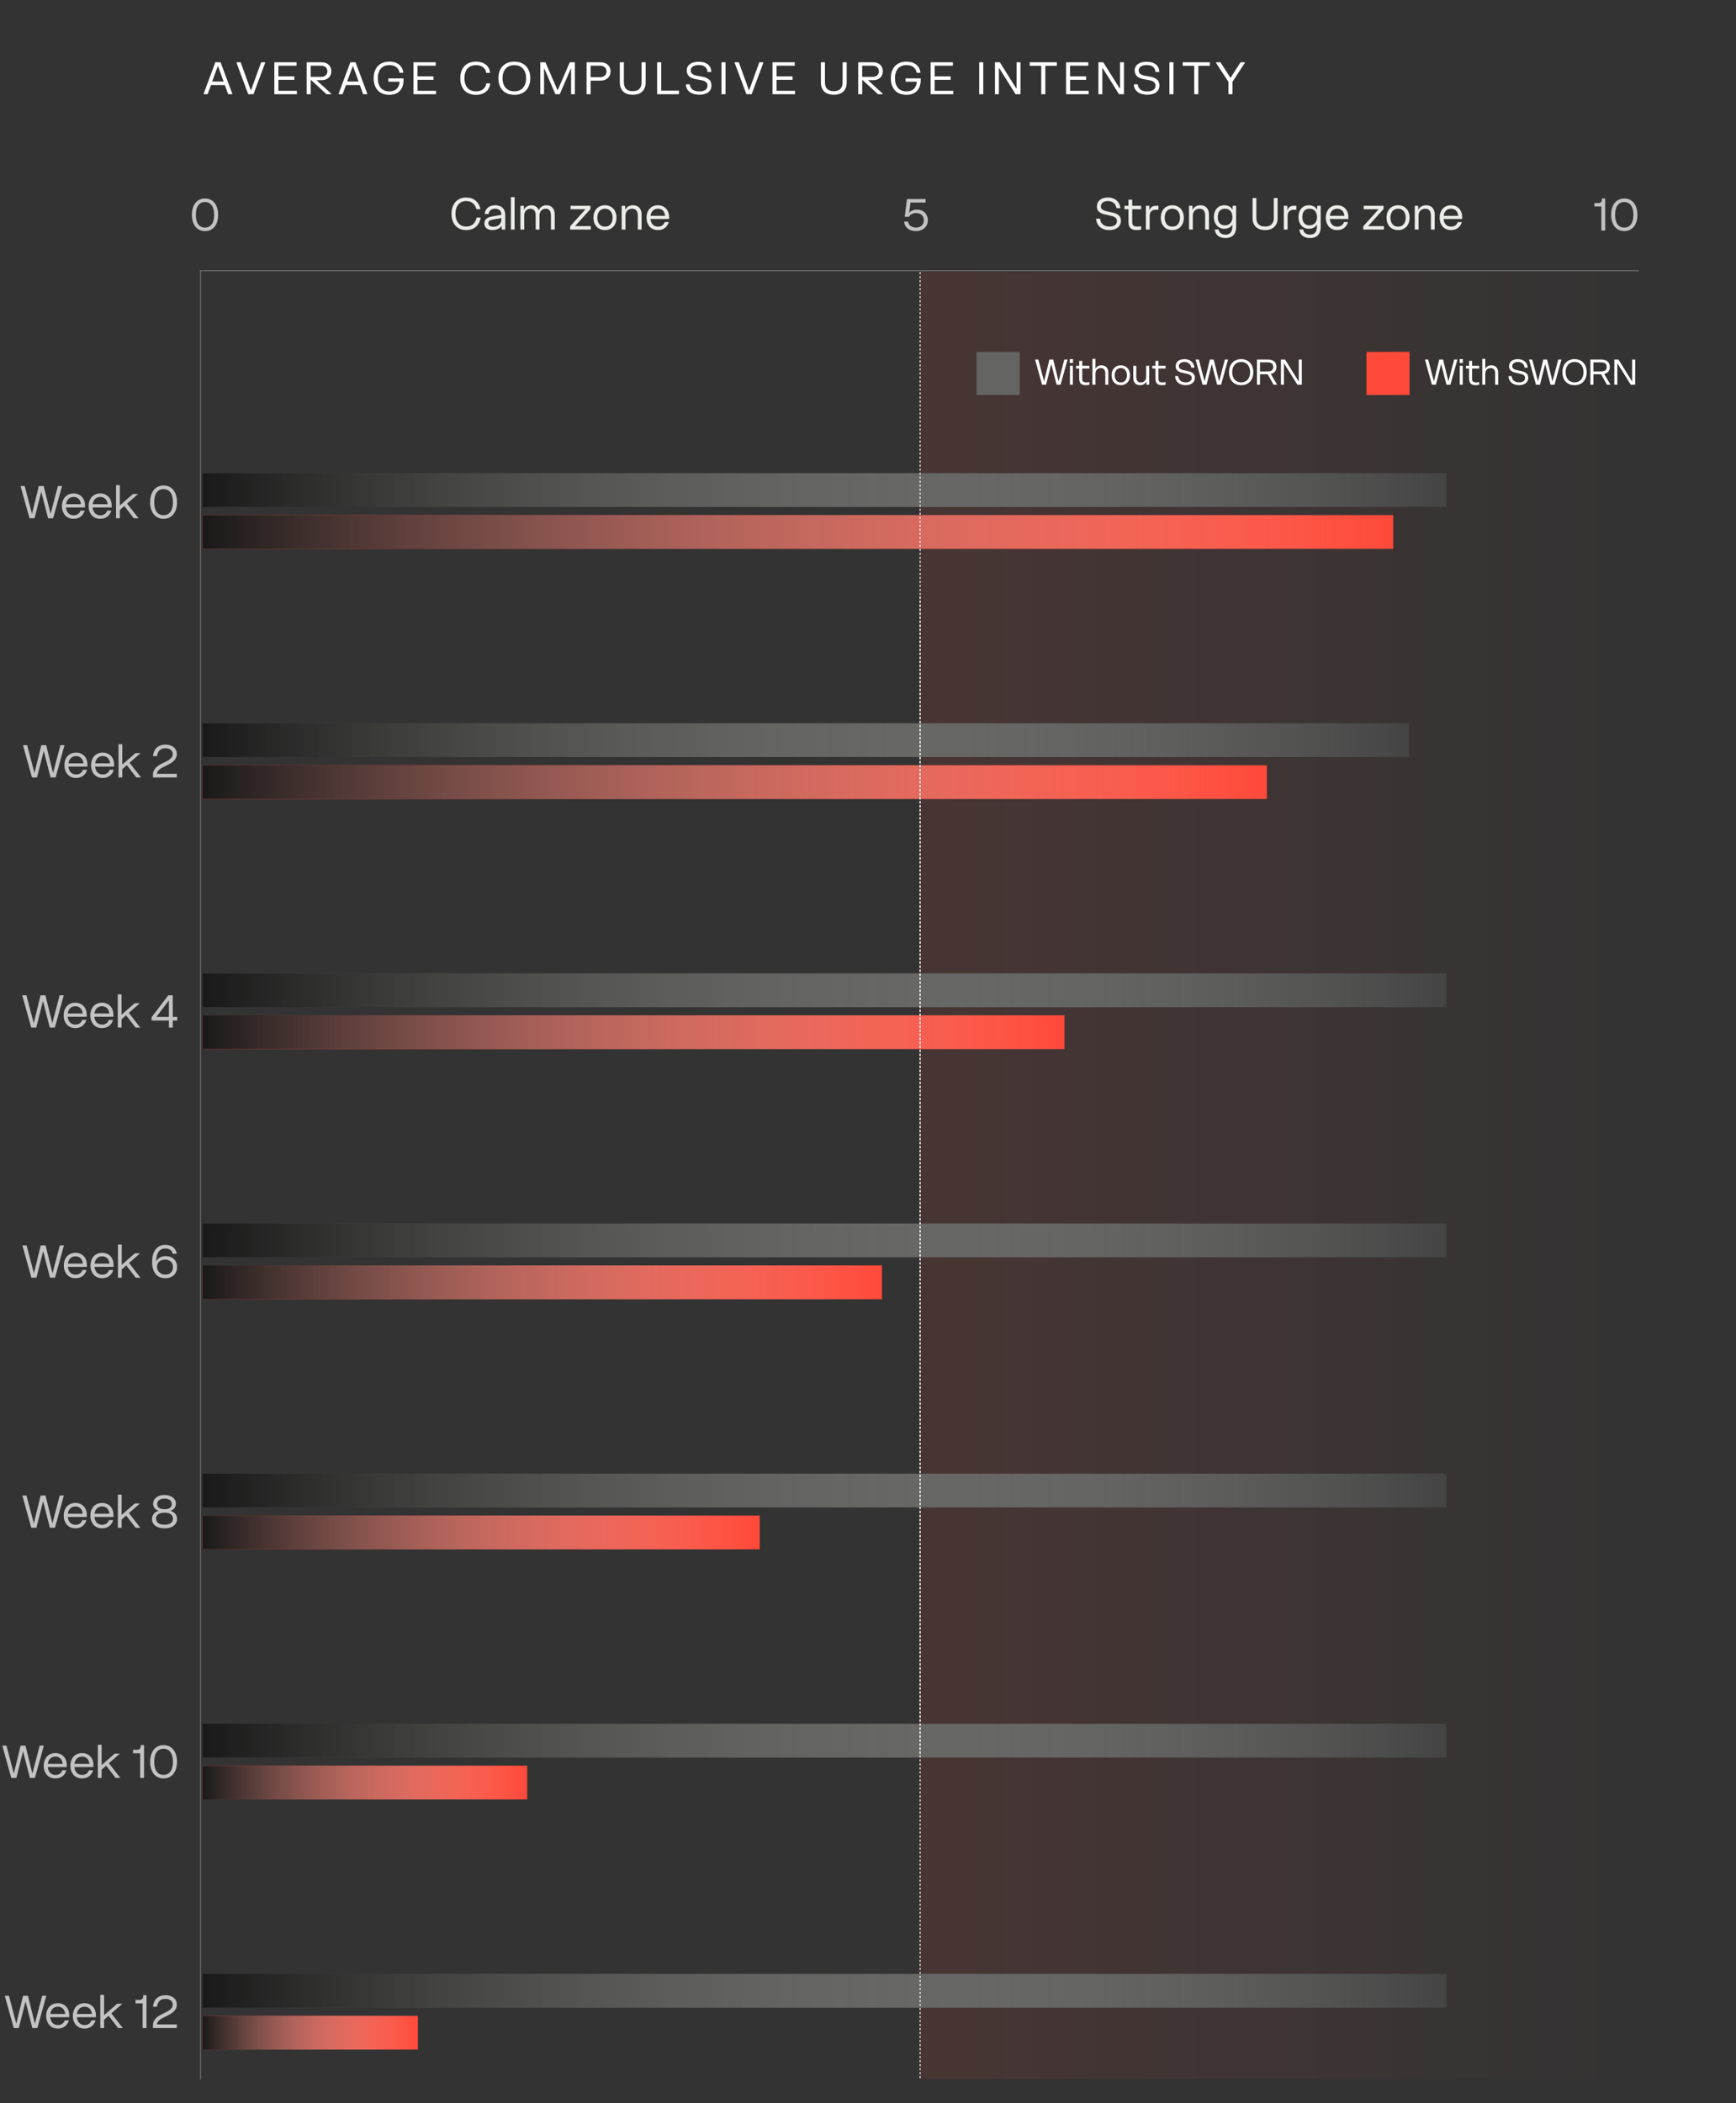 <svg width="1732" height="2098" viewBox="0 0 1732 2098" fill="none" xmlns="http://www.w3.org/2000/svg">
<rect x="0" y="0" width="1732" height="2098" fill="#333333" stroke="none"/>
<g clip-path="url(#clip0_107_1166)">
<path d="M214.842 62.111H220.068L231.717 93.336V94H227.664L224.298 84.832H210.502L207.158 94H203.216V93.336L214.842 62.111ZM211.675 81.333H223.124L217.588 66.186H217.234L211.675 81.333ZM236.016 62.111H240.113L250.145 89.859H250.499L260.553 62.111H264.517V62.776L252.891 94H247.664L236.016 62.776V62.111ZM273.721 62.111H295.91V65.544H277.751V76.173H293.696V79.606H277.751V90.567H296.22V94H273.721V62.111ZM320.864 62.111C326.246 62.111 330.564 65.322 330.564 71.036C330.564 76.749 326.379 79.96 321.219 79.96H315.727L330.343 93.336V94H325.758L310.412 79.871H309.969V94H305.961V62.111L320.864 62.111ZM309.969 76.683H320.289C323.987 76.683 326.622 74.756 326.622 71.124C326.622 67.492 323.987 65.544 320.289 65.544H309.969V76.683ZM349.511 62.111H354.738L366.386 93.336V94H362.333L358.967 84.832H345.171L341.827 94H337.885V93.336L349.511 62.111ZM346.345 81.333H357.794L352.257 66.186H351.903L346.345 81.333ZM372.825 78.056C372.825 67.426 378.959 61.491 388.459 61.491C397.915 61.491 401.879 67.293 402.277 71.921V72.586H398.535C398.203 69.375 395.7 64.946 388.525 64.946C381.284 64.946 376.944 69.685 376.944 78.056C376.944 86.426 381.218 91.165 388.415 91.165C395.745 91.165 398.491 86.426 398.668 81.532H387.507V78.189H402.632V79.561C402.632 88.597 397.915 94.62 388.37 94.62C378.937 94.62 372.825 88.685 372.825 78.056ZM412.542 62.111H434.732V65.544L416.573 65.544V76.173L432.517 76.173V79.606H416.573V90.567L435.042 90.567V94H412.542V62.111ZM459.251 78.056C459.251 67.426 465.341 61.491 474.907 61.491C484.385 61.491 488.526 67.36 488.858 72.032V72.697H485.072C484.806 69.441 482.171 64.99 474.974 64.99C467.71 64.99 463.37 69.707 463.37 78.056C463.37 86.404 467.71 91.121 474.974 91.121C482.193 91.121 484.806 86.604 485.16 83.193H488.947V83.858C488.526 88.597 484.429 94.62 474.907 94.62C465.341 94.62 459.251 88.685 459.251 78.056ZM497.243 78.056C497.243 67.47 503.687 61.491 513.143 61.491C522.599 61.491 529.043 67.47 529.043 78.056C529.043 88.641 522.599 94.62 513.143 94.62C503.687 94.62 497.243 88.641 497.243 78.056ZM501.384 78.056C501.384 86.382 506.035 91.121 513.143 91.121C520.252 91.121 524.902 86.382 524.902 78.056C524.902 69.729 520.252 64.99 513.143 64.99C506.035 64.99 501.384 69.729 501.384 78.056ZM539.037 62.111H544.197L556.155 89.77H556.509L568.468 62.111H573.539V94H569.774V68.622H569.42L558.458 94H554.118L543.156 68.622H542.802V94H539.037V62.111ZM599.111 62.111C604.692 62.111 609.143 65.389 609.143 71.257C609.143 77.126 604.692 80.447 599.111 80.447H589.235V94H585.204V62.111H599.111ZM589.235 77.015H598.491C602.477 77.015 605.135 74.933 605.135 71.279C605.135 67.603 602.477 65.544 598.491 65.544H589.235V77.015ZM618.392 62.111L622.444 62.111V82.152C622.444 87.866 625.434 90.966 631.258 90.966C637.082 90.966 640.071 87.866 640.071 82.152V62.111H644.146V82.241C644.146 89.704 639.916 94.531 631.258 94.531C622.688 94.531 618.392 89.704 618.392 82.241V62.111ZM655.61 62.111H659.684V90.435L677.4 90.435V94L655.61 94V62.111ZM685.168 70.261C685.168 64.946 689.575 61.602 697.082 61.602C704.59 61.602 709.24 65.012 709.661 71.102V71.766H705.83C705.586 66.828 701.91 64.901 697.127 64.901C692.321 64.901 689.132 66.806 689.132 70.238C689.132 73.627 691.812 74.955 696.086 75.664L699.718 76.284C705.94 77.325 709.816 79.561 709.816 85.275C709.816 91.01 705.387 94.509 697.747 94.509C690.107 94.509 684.881 90.988 684.349 84.766V84.101H688.158C688.734 89.239 692.742 91.21 697.702 91.21C702.597 91.21 705.874 89.261 705.874 85.474C705.874 81.71 702.884 80.469 698.588 79.761L694.956 79.141C688.756 78.1 685.168 75.597 685.168 70.261ZM719.787 62.111H723.862V94H719.787V62.111ZM733.024 62.111H737.121L747.153 89.859H747.507L757.561 62.111H761.525V62.776L749.899 94H744.673L733.024 62.776V62.111ZM770.729 62.111H792.918V65.544L774.759 65.544V76.173L790.704 76.173V79.606L774.759 79.606V90.567L793.228 90.567V94H770.729V62.111ZM818.985 62.111H823.038V82.152C823.038 87.866 826.028 90.966 831.852 90.966C837.676 90.966 840.665 87.866 840.665 82.152V62.111L844.74 62.111V82.241C844.74 89.704 840.51 94.531 831.852 94.531C823.282 94.531 818.985 89.704 818.985 82.241V62.111ZM871.107 62.111C876.488 62.111 880.807 65.322 880.807 71.036C880.807 76.749 876.621 79.96 871.461 79.96H865.97L880.585 93.336V94H876.001L860.655 79.871H860.212V94H856.204V62.111H871.107ZM860.212 76.683H870.531C874.23 76.683 876.865 74.756 876.865 71.124C876.865 67.492 874.23 65.544 870.531 65.544L860.212 65.544V76.683ZM888.794 78.056C888.794 67.426 894.929 61.491 904.429 61.491C913.885 61.491 917.849 67.293 918.247 71.921V72.586H914.505C914.173 69.375 911.67 64.946 904.495 64.946C897.254 64.946 892.913 69.685 892.913 78.056C892.913 86.426 897.187 91.165 904.385 91.165C911.715 91.165 914.461 86.426 914.638 81.532H903.477V78.189H918.602V79.561C918.602 88.597 913.885 94.62 904.34 94.62C894.906 94.62 888.794 88.685 888.794 78.056ZM928.512 62.111L950.701 62.111V65.544H932.543V76.173H948.487V79.606H932.543V90.567H951.011V94H928.512V62.111ZM976.946 62.111H981.02V94H976.946V62.111ZM992.663 62.111H997.535L1013.86 88.087H1014.21V62.111H1018.13V94H1013.24L996.937 68.024H996.583V94H992.663V62.111ZM1027.33 62.111H1054.44V65.632H1042.92V94H1038.85V65.632H1027.33V62.111ZM1063.63 62.111H1085.82V65.544H1067.66V76.173H1083.61V79.606H1067.66V90.567H1086.13V94H1063.63V62.111ZM1095.87 62.111H1100.74L1117.06 88.087H1117.42V62.111H1121.34V94H1116.44L1100.15 68.024H1099.79V94H1095.87V62.111ZM1132.09 70.261C1132.09 64.946 1136.5 61.602 1144 61.602C1151.51 61.602 1156.16 65.012 1156.58 71.102V71.766H1152.75C1152.51 66.828 1148.83 64.901 1144.05 64.901C1139.24 64.901 1136.05 66.806 1136.05 70.238C1136.05 73.627 1138.73 74.955 1143.01 75.664L1146.64 76.284C1152.86 77.325 1156.74 79.561 1156.74 85.275C1156.74 91.01 1152.31 94.509 1144.67 94.509C1137.03 94.509 1131.8 90.988 1131.27 84.766V84.101H1135.08C1135.66 89.239 1139.66 91.21 1144.62 91.21C1149.52 91.21 1152.8 89.261 1152.8 85.474C1152.8 81.71 1149.81 80.469 1145.51 79.761L1141.88 79.141C1135.68 78.1 1132.09 75.597 1132.09 70.261ZM1166.71 62.111H1170.78V94H1166.71V62.111ZM1179.97 62.111L1207.07 62.111V65.632H1195.56V94H1191.48V65.632H1179.97V62.111ZM1213.25 62.111H1217.64L1227.49 77.413H1227.85L1237.68 62.111L1241.95 62.111V62.776L1229.64 81.599V94H1225.57V81.599L1213.25 62.776V62.111Z" fill="white"/>
<rect opacity="0.1" x="1635" y="271" width="1803" height="717" transform="rotate(90 1635 271)" fill="url(#paint0_linear_107_1166)"/>
<path d="M1635 270H199.998V2074.5" stroke="#6D6D6D"/>
<path opacity="0.7" d="M191.443 214.292C191.443 211.799 191.751 209.555 192.367 207.56C192.983 205.536 193.848 203.82 194.963 202.412C196.107 201.004 197.486 199.919 199.099 199.156C200.712 198.393 202.516 198.012 204.511 198.012C206.535 198.012 208.354 198.393 209.967 199.156C211.58 199.919 212.944 201.004 214.059 202.412C215.203 203.82 216.083 205.536 216.699 207.56C217.315 209.555 217.623 211.799 217.623 214.292C217.623 216.785 217.315 219.044 216.699 221.068C216.083 223.063 215.203 224.764 214.059 226.172C212.944 227.551 211.58 228.621 209.967 229.384C208.354 230.147 206.535 230.528 204.511 230.528C202.516 230.528 200.712 230.147 199.099 229.384C197.486 228.621 196.107 227.536 194.963 226.128C193.848 224.72 192.983 223.019 192.367 221.024C191.751 219.029 191.443 216.785 191.443 214.292ZM195.403 214.336C195.403 216.36 195.594 218.164 195.975 219.748C196.386 221.332 196.972 222.667 197.735 223.752C198.527 224.808 199.48 225.615 200.595 226.172C201.71 226.729 203 227.008 204.467 227.008C205.934 227.008 207.239 226.729 208.383 226.172C209.527 225.585 210.48 224.764 211.243 223.708C212.035 222.623 212.636 221.303 213.047 219.748C213.458 218.164 213.663 216.36 213.663 214.336C213.663 212.283 213.458 210.464 213.047 208.88C212.636 207.296 212.035 205.961 211.243 204.876C210.48 203.791 209.527 202.969 208.383 202.412C207.239 201.825 205.934 201.532 204.467 201.532C203.03 201.532 201.739 201.825 200.595 202.412C199.48 202.969 198.527 203.791 197.735 204.876C196.972 205.961 196.386 207.296 195.975 208.88C195.594 210.464 195.403 212.283 195.403 214.336Z" fill="white"/>
<path opacity="0.7" d="M902.108 221.068H906.068C906.127 222.036 906.376 222.887 906.816 223.62C907.285 224.353 907.872 224.969 908.576 225.468C909.309 225.967 910.116 226.348 910.996 226.612C911.905 226.876 912.859 227.008 913.856 227.008C914.971 227.008 916.012 226.847 916.98 226.524C917.948 226.201 918.784 225.732 919.488 225.116C920.192 224.471 920.735 223.708 921.116 222.828C921.527 221.919 921.732 220.877 921.732 219.704C921.732 218.648 921.556 217.68 921.204 216.8C920.852 215.92 920.339 215.172 919.664 214.556C919.019 213.911 918.227 213.412 917.288 213.06C916.349 212.708 915.293 212.532 914.12 212.532C913.269 212.532 912.463 212.62 911.7 212.796C910.937 212.972 910.233 213.221 909.588 213.544C908.972 213.867 908.429 214.263 907.96 214.732C907.491 215.172 907.124 215.671 906.86 216.228H902.68L904.88 198.54H923.448V202.06H908.4L907.08 212.268C907.491 211.769 907.96 211.329 908.488 210.948C909.045 210.537 909.647 210.2 910.292 209.936C910.967 209.643 911.671 209.437 912.404 209.32C913.167 209.173 913.959 209.1 914.78 209.1C916.423 209.1 917.919 209.364 919.268 209.892C920.617 210.42 921.761 211.153 922.7 212.092C923.668 213.031 924.401 214.16 924.9 215.48C925.428 216.771 925.692 218.179 925.692 219.704C925.692 221.317 925.399 222.799 924.812 224.148C924.255 225.468 923.448 226.597 922.392 227.536C921.336 228.475 920.075 229.208 918.608 229.736C917.171 230.264 915.572 230.528 913.812 230.528C912.14 230.528 910.6 230.308 909.192 229.868C907.813 229.399 906.611 228.753 905.584 227.932C904.557 227.081 903.736 226.084 903.12 224.94C902.533 223.767 902.196 222.476 902.108 221.068Z" fill="white"/>
<path opacity="0.7" d="M1590.73 205.932V202.588H1593.81C1594.69 202.588 1595.41 202.529 1595.97 202.412C1596.56 202.265 1597.01 202.016 1597.33 201.664C1597.69 201.312 1597.94 200.843 1598.08 200.256C1598.23 199.669 1598.3 198.907 1598.3 197.968H1601.47V230H1597.69V205.932H1590.73ZM1607.44 214.292C1607.44 211.799 1607.75 209.555 1608.37 207.56C1608.98 205.536 1609.85 203.82 1610.96 202.412C1612.11 201.004 1613.49 199.919 1615.1 199.156C1616.71 198.393 1618.52 198.012 1620.51 198.012C1622.54 198.012 1624.36 198.393 1625.97 199.156C1627.58 199.919 1628.95 201.004 1630.06 202.412C1631.2 203.82 1632.08 205.536 1632.7 207.56C1633.32 209.555 1633.62 211.799 1633.62 214.292C1633.62 216.785 1633.32 219.044 1632.7 221.068C1632.08 223.063 1631.2 224.764 1630.06 226.172C1628.95 227.551 1627.58 228.621 1625.97 229.384C1624.36 230.147 1622.54 230.528 1620.51 230.528C1618.52 230.528 1616.71 230.147 1615.1 229.384C1613.49 228.621 1612.11 227.536 1610.96 226.128C1609.85 224.72 1608.98 223.019 1608.37 221.024C1607.75 219.029 1607.44 216.785 1607.44 214.292ZM1611.4 214.336C1611.4 216.36 1611.6 218.164 1611.98 219.748C1612.39 221.332 1612.97 222.667 1613.74 223.752C1614.53 224.808 1615.48 225.615 1616.6 226.172C1617.71 226.729 1619 227.008 1620.47 227.008C1621.94 227.008 1623.24 226.729 1624.38 226.172C1625.53 225.585 1626.48 224.764 1627.24 223.708C1628.04 222.623 1628.64 221.303 1629.05 219.748C1629.46 218.164 1629.66 216.36 1629.66 214.336C1629.66 212.283 1629.46 210.464 1629.05 208.88C1628.64 207.296 1628.04 205.961 1627.24 204.876C1626.48 203.791 1625.53 202.969 1624.38 202.412C1623.24 201.825 1621.94 201.532 1620.47 201.532C1619.03 201.532 1617.74 201.825 1616.6 202.412C1615.48 202.969 1614.53 203.791 1613.74 204.876C1612.97 205.961 1612.39 207.296 1611.98 208.88C1611.6 210.464 1611.4 212.283 1611.4 214.336Z" fill="white"/>
<rect x="1443" y="472" width="33.686" height="1241" transform="rotate(90 1443 472)" fill="#444444"/>
<rect x="1443" y="472" width="33.686" height="1241" transform="rotate(90 1443 472)" fill="url(#paint1_linear_107_1166)"/>
<rect x="1390" y="513.817" width="33.686" height="1188" transform="rotate(90 1390 513.817)" fill="#FF4939"/>
<rect x="1390" y="513.817" width="33.686" height="1188" transform="rotate(90 1390 513.817)" fill="url(#paint2_linear_107_1166)"/>
<path opacity="0.7" d="M29.428 517L20.473 484.825H24.613L31.948 512.635L38.743 484.825H43.603L50.488 512.635L57.778 484.825H61.918L53.008 517H47.968L41.173 490.54L34.468 517H29.428ZM61.8 504.85C61.8 502.96 62.07 501.25 62.61 499.72C63.18 498.16 63.96 496.825 64.95 495.715C65.97 494.605 67.2 493.75 68.64 493.15C70.08 492.52 71.67 492.205 73.41 492.205C75.12 492.205 76.665 492.505 78.045 493.105C79.455 493.675 80.655 494.485 81.645 495.535C82.665 496.585 83.445 497.86 83.985 499.36C84.525 500.83 84.795 502.465 84.795 504.265V506.2H65.805C65.925 507.37 66.18 508.45 66.57 509.44C66.99 510.4 67.515 511.225 68.145 511.915C68.805 512.575 69.585 513.1 70.485 513.49C71.415 513.85 72.435 514.03 73.545 514.03C74.415 514.03 75.195 513.925 75.885 513.715C76.605 513.505 77.25 513.205 77.82 512.815C78.39 512.395 78.885 511.9 79.305 511.33C79.725 510.73 80.07 510.07 80.34 509.35H84.435C83.745 511.87 82.44 513.865 80.52 515.335C78.6 516.805 76.245 517.54 73.455 517.54C71.685 517.54 70.08 517.24 68.64 516.64C67.2 516.01 65.97 515.14 64.95 514.03C63.96 512.89 63.18 511.555 62.61 510.025C62.07 508.465 61.8 506.74 61.8 504.85ZM65.895 502.96H80.745C80.625 501.85 80.385 500.86 80.025 499.99C79.665 499.09 79.17 498.325 78.54 497.695C77.94 497.065 77.205 496.585 76.335 496.255C75.495 495.895 74.535 495.715 73.455 495.715C72.375 495.715 71.4 495.895 70.53 496.255C69.69 496.585 68.94 497.065 68.28 497.695C67.65 498.325 67.125 499.09 66.705 499.99C66.315 500.86 66.045 501.85 65.895 502.96ZM88.408 504.85C88.408 502.96 88.678 501.25 89.218 499.72C89.788 498.16 90.568 496.825 91.558 495.715C92.578 494.605 93.808 493.75 95.248 493.15C96.688 492.52 98.278 492.205 100.018 492.205C101.728 492.205 103.273 492.505 104.653 493.105C106.063 493.675 107.263 494.485 108.253 495.535C109.273 496.585 110.053 497.86 110.593 499.36C111.133 500.83 111.403 502.465 111.403 504.265V506.2H92.413C92.533 507.37 92.788 508.45 93.178 509.44C93.598 510.4 94.123 511.225 94.753 511.915C95.413 512.575 96.193 513.1 97.093 513.49C98.023 513.85 99.043 514.03 100.153 514.03C101.023 514.03 101.803 513.925 102.493 513.715C103.213 513.505 103.858 513.205 104.428 512.815C104.998 512.395 105.493 511.9 105.913 511.33C106.333 510.73 106.678 510.07 106.948 509.35H111.043C110.353 511.87 109.048 513.865 107.128 515.335C105.208 516.805 102.853 517.54 100.063 517.54C98.293 517.54 96.688 517.24 95.248 516.64C93.808 516.01 92.578 515.14 91.558 514.03C90.568 512.89 89.788 511.555 89.218 510.025C88.678 508.465 88.408 506.74 88.408 504.85ZM92.503 502.96H107.353C107.233 501.85 106.993 500.86 106.633 499.99C106.273 499.09 105.778 498.325 105.148 497.695C104.548 497.065 103.813 496.585 102.943 496.255C102.103 495.895 101.143 495.715 100.063 495.715C98.983 495.715 98.008 495.895 97.138 496.255C96.298 496.585 95.548 497.065 94.888 497.695C94.258 498.325 93.733 499.09 93.313 499.99C92.923 500.86 92.653 501.85 92.503 502.96ZM115.781 517V483.925H119.561V504.22L132.656 492.745H137.831L126.806 502.375L138.236 517H133.511L124.061 504.76L119.561 508.81V517H115.781ZM149.819 500.935C149.819 498.385 150.134 496.09 150.764 494.05C151.394 491.98 152.279 490.225 153.419 488.785C154.589 487.345 155.999 486.235 157.649 485.455C159.299 484.675 161.144 484.285 163.184 484.285C165.254 484.285 167.114 484.675 168.764 485.455C170.414 486.235 171.809 487.345 172.949 488.785C174.119 490.225 175.019 491.98 175.649 494.05C176.279 496.09 176.594 498.385 176.594 500.935C176.594 503.485 176.279 505.795 175.649 507.865C175.019 509.905 174.119 511.645 172.949 513.085C171.809 514.495 170.414 515.59 168.764 516.37C167.114 517.15 165.254 517.54 163.184 517.54C161.144 517.54 159.299 517.15 157.649 516.37C155.999 515.59 154.589 514.48 153.419 513.04C152.279 511.6 151.394 509.86 150.764 507.82C150.134 505.78 149.819 503.485 149.819 500.935ZM153.869 500.98C153.869 503.05 154.064 504.895 154.454 506.515C154.874 508.135 155.474 509.5 156.254 510.61C157.064 511.69 158.039 512.515 159.179 513.085C160.319 513.655 161.639 513.94 163.139 513.94C164.639 513.94 165.974 513.655 167.144 513.085C168.314 512.485 169.289 511.645 170.069 510.565C170.879 509.455 171.494 508.105 171.914 506.515C172.334 504.895 172.544 503.05 172.544 500.98C172.544 498.88 172.334 497.02 171.914 495.4C171.494 493.78 170.879 492.415 170.069 491.305C169.289 490.195 168.314 489.355 167.144 488.785C165.974 488.185 164.639 487.885 163.139 487.885C161.669 487.885 160.349 488.185 159.179 488.785C158.039 489.355 157.064 490.195 156.254 491.305C155.474 492.415 154.874 493.78 154.454 495.4C154.064 497.02 153.869 498.88 153.869 500.98Z" fill="white"/>
<rect x="1443" y="1220.51" width="33.686" height="1241" transform="rotate(90 1443 1220.51)" fill="#444444"/>
<rect x="1443" y="1220.51" width="33.686" height="1241" transform="rotate(90 1443 1220.51)" fill="url(#paint3_linear_107_1166)"/>
<rect x="880" y="1262.32" width="33.685" height="678" transform="rotate(90 880 1262.32)" fill="#FF4939"/>
<rect x="880" y="1262.32" width="33.685" height="678" transform="rotate(90 880 1262.32)" fill="url(#paint4_linear_107_1166)"/>
<path opacity="0.7" d="M31.318 1274.51L22.363 1242.33H26.503L33.838 1270.14L40.633 1242.33H45.493L52.378 1270.14L59.668 1242.33H63.808L54.898 1274.51H49.858L43.063 1248.05L36.358 1274.51H31.318ZM63.69 1262.36C63.69 1260.47 63.959 1258.76 64.499 1257.23C65.07 1255.67 65.85 1254.33 66.84 1253.22C67.859 1252.11 69.09 1251.26 70.529 1250.66C71.969 1250.03 73.559 1249.71 75.299 1249.71C77.01 1249.71 78.555 1250.01 79.934 1250.61C81.344 1251.18 82.544 1251.99 83.534 1253.04C84.555 1254.09 85.335 1255.37 85.874 1256.87C86.415 1258.34 86.684 1259.97 86.684 1261.77V1263.71H67.695C67.814 1264.88 68.07 1265.96 68.46 1266.95C68.879 1267.91 69.404 1268.73 70.034 1269.42C70.695 1270.08 71.475 1270.61 72.374 1271C73.305 1271.36 74.325 1271.54 75.434 1271.54C76.305 1271.54 77.085 1271.43 77.775 1271.22C78.495 1271.01 79.139 1270.71 79.71 1270.32C80.279 1269.9 80.775 1269.41 81.195 1268.84C81.615 1268.24 81.96 1267.58 82.23 1266.86H86.325C85.635 1269.38 84.329 1271.37 82.409 1272.84C80.49 1274.31 78.135 1275.05 75.344 1275.05C73.575 1275.05 71.969 1274.75 70.529 1274.15C69.09 1273.52 67.859 1272.65 66.84 1271.54C65.85 1270.4 65.07 1269.06 64.499 1267.53C63.959 1265.97 63.69 1264.25 63.69 1262.36ZM67.784 1260.47H82.635C82.514 1259.36 82.275 1258.37 81.915 1257.5C81.555 1256.6 81.059 1255.83 80.43 1255.2C79.829 1254.57 79.094 1254.09 78.225 1253.76C77.385 1253.4 76.424 1253.22 75.344 1253.22C74.264 1253.22 73.29 1253.4 72.419 1253.76C71.579 1254.09 70.829 1254.57 70.169 1255.2C69.54 1255.83 69.014 1256.6 68.594 1257.5C68.204 1258.37 67.934 1259.36 67.784 1260.47ZM90.297 1262.36C90.297 1260.47 90.567 1258.76 91.108 1257.23C91.677 1255.67 92.457 1254.33 93.448 1253.22C94.468 1252.11 95.698 1251.26 97.138 1250.66C98.578 1250.03 100.167 1249.71 101.907 1249.71C103.617 1249.71 105.162 1250.01 106.542 1250.61C107.952 1251.18 109.152 1251.99 110.142 1253.04C111.162 1254.09 111.942 1255.37 112.482 1256.87C113.022 1258.34 113.292 1259.97 113.292 1261.77V1263.71H94.302C94.422 1264.88 94.677 1265.96 95.067 1266.95C95.487 1267.91 96.013 1268.73 96.642 1269.42C97.302 1270.08 98.082 1270.61 98.983 1271C99.912 1271.36 100.932 1271.54 102.042 1271.54C102.912 1271.54 103.692 1271.43 104.382 1271.22C105.102 1271.01 105.747 1270.71 106.317 1270.32C106.887 1269.9 107.382 1269.41 107.802 1268.84C108.222 1268.24 108.567 1267.58 108.837 1266.86H112.932C112.242 1269.38 110.937 1271.37 109.017 1272.84C107.097 1274.31 104.742 1275.05 101.952 1275.05C100.182 1275.05 98.578 1274.75 97.138 1274.15C95.698 1273.52 94.468 1272.65 93.448 1271.54C92.457 1270.4 91.677 1269.06 91.108 1267.53C90.567 1265.97 90.297 1264.25 90.297 1262.36ZM94.392 1260.47H109.242C109.122 1259.36 108.882 1258.37 108.522 1257.5C108.162 1256.6 107.667 1255.83 107.037 1255.2C106.437 1254.57 105.702 1254.09 104.832 1253.76C103.992 1253.4 103.032 1253.22 101.952 1253.22C100.872 1253.22 99.897 1253.4 99.028 1253.76C98.188 1254.09 97.438 1254.57 96.778 1255.2C96.147 1255.83 95.623 1256.6 95.203 1257.5C94.812 1258.37 94.543 1259.36 94.392 1260.47ZM117.67 1274.51V1241.43H121.45V1261.73L134.545 1250.25H139.72L128.695 1259.88L140.125 1274.51H135.4L125.95 1262.27L121.45 1266.32V1274.51H117.67ZM151.753 1258.62C151.753 1256.58 151.978 1254.56 152.428 1252.55C152.878 1250.54 153.613 1248.74 154.633 1247.15C155.653 1245.56 157.003 1244.27 158.683 1243.28C160.393 1242.29 162.493 1241.79 164.983 1241.79C166.603 1241.79 168.058 1242 169.348 1242.42C170.668 1242.84 171.808 1243.44 172.768 1244.22C173.728 1244.97 174.508 1245.9 175.108 1247.01C175.708 1248.09 176.128 1249.31 176.368 1250.66H172.273C172.033 1249.01 171.253 1247.72 169.933 1246.79C168.613 1245.86 166.948 1245.39 164.938 1245.39C163.498 1245.39 162.223 1245.66 161.113 1246.2C160.003 1246.71 159.058 1247.51 158.278 1248.59C157.498 1249.67 156.898 1251.02 156.478 1252.64C156.058 1254.23 155.818 1256.1 155.758 1258.26C156.118 1257.54 156.598 1256.87 157.198 1256.24C157.798 1255.58 158.488 1255.02 159.268 1254.57C160.078 1254.09 160.963 1253.72 161.923 1253.45C162.913 1253.15 163.963 1253 165.073 1253C166.843 1253 168.433 1253.25 169.843 1253.76C171.283 1254.27 172.498 1255.01 173.488 1255.97C174.508 1256.9 175.288 1258.04 175.828 1259.39C176.368 1260.71 176.638 1262.18 176.638 1263.8C176.638 1265.54 176.353 1267.11 175.783 1268.52C175.243 1269.9 174.448 1271.07 173.398 1272.03C172.378 1272.99 171.133 1273.74 169.663 1274.28C168.193 1274.79 166.558 1275.05 164.758 1275.05C162.928 1275.05 161.218 1274.73 159.628 1274.1C158.068 1273.47 156.703 1272.5 155.533 1271.18C154.363 1269.83 153.433 1268.12 152.743 1266.05C152.083 1263.98 151.753 1261.5 151.753 1258.62ZM156.658 1263.57C156.658 1264.74 156.868 1265.81 157.288 1266.77C157.738 1267.73 158.338 1268.57 159.088 1269.29C159.838 1269.98 160.708 1270.52 161.698 1270.91C162.718 1271.27 163.783 1271.45 164.893 1271.45C166.093 1271.45 167.158 1271.28 168.088 1270.95C169.048 1270.59 169.858 1270.08 170.518 1269.42C171.178 1268.76 171.688 1267.97 172.048 1267.04C172.408 1266.08 172.588 1265 172.588 1263.8C172.588 1262.69 172.393 1261.68 172.003 1260.78C171.643 1259.88 171.118 1259.12 170.428 1258.49C169.768 1257.86 168.973 1257.38 168.043 1257.05C167.113 1256.69 166.078 1256.51 164.938 1256.51C163.738 1256.51 162.628 1256.67 161.608 1257C160.588 1257.3 159.703 1257.77 158.953 1258.4C158.233 1259 157.663 1259.73 157.243 1260.6C156.853 1261.47 156.658 1262.46 156.658 1263.57Z" fill="white"/>
<rect x="1406" y="721.502" width="33.686" height="1204" transform="rotate(90 1406 721.502)" fill="#444444"/>
<rect x="1406" y="721.502" width="33.686" height="1204" transform="rotate(90 1406 721.502)" fill="url(#paint5_linear_107_1166)"/>
<rect x="1264" y="763.319" width="33.686" height="1062" transform="rotate(90 1264 763.319)" fill="#FF4939"/>
<rect x="1264" y="763.319" width="33.686" height="1062" transform="rotate(90 1264 763.319)" fill="url(#paint6_linear_107_1166)"/>
<path opacity="0.7" d="M31.889 775.502L22.934 743.327H27.074L34.409 771.137L41.204 743.327H46.064L52.949 771.137L60.239 743.327H64.379L55.469 775.502H50.429L43.634 749.042L36.929 775.502H31.889ZM64.261 763.352C64.261 761.462 64.531 759.752 65.071 758.222C65.641 756.662 66.421 755.327 67.411 754.217C68.431 753.107 69.661 752.252 71.101 751.652C72.541 751.022 74.131 750.707 75.871 750.707C77.581 750.707 79.126 751.007 80.506 751.607C81.916 752.177 83.116 752.987 84.106 754.037C85.126 755.087 85.906 756.362 86.446 757.862C86.986 759.332 87.256 760.967 87.256 762.767V764.702H68.266C68.386 765.872 68.641 766.952 69.031 767.942C69.451 768.902 69.976 769.727 70.606 770.417C71.266 771.077 72.046 771.602 72.946 771.992C73.876 772.352 74.896 772.532 76.006 772.532C76.876 772.532 77.656 772.427 78.346 772.217C79.066 772.007 79.711 771.707 80.281 771.317C80.851 770.897 81.346 770.402 81.766 769.832C82.186 769.232 82.531 768.572 82.801 767.852H86.896C86.206 770.372 84.901 772.367 82.981 773.837C81.061 775.307 78.706 776.042 75.916 776.042C74.146 776.042 72.541 775.742 71.101 775.142C69.661 774.512 68.431 773.642 67.411 772.532C66.421 771.392 65.641 770.057 65.071 768.527C64.531 766.967 64.261 765.242 64.261 763.352ZM68.356 761.462H83.206C83.086 760.352 82.846 759.362 82.486 758.492C82.126 757.592 81.631 756.827 81.001 756.197C80.401 755.567 79.666 755.087 78.796 754.757C77.956 754.397 76.996 754.217 75.916 754.217C74.836 754.217 73.861 754.397 72.991 754.757C72.151 755.087 71.401 755.567 70.741 756.197C70.111 756.827 69.586 757.592 69.166 758.492C68.776 759.362 68.506 760.352 68.356 761.462ZM90.869 763.352C90.869 761.462 91.139 759.752 91.679 758.222C92.249 756.662 93.029 755.327 94.019 754.217C95.039 753.107 96.269 752.252 97.709 751.652C99.149 751.022 100.739 750.707 102.479 750.707C104.189 750.707 105.734 751.007 107.114 751.607C108.524 752.177 109.724 752.987 110.714 754.037C111.734 755.087 112.514 756.362 113.054 757.862C113.594 759.332 113.864 760.967 113.864 762.767V764.702H94.874C94.994 765.872 95.249 766.952 95.639 767.942C96.059 768.902 96.584 769.727 97.214 770.417C97.874 771.077 98.654 771.602 99.554 771.992C100.484 772.352 101.504 772.532 102.614 772.532C103.484 772.532 104.264 772.427 104.954 772.217C105.674 772.007 106.319 771.707 106.889 771.317C107.459 770.897 107.954 770.402 108.374 769.832C108.794 769.232 109.139 768.572 109.409 767.852H113.504C112.814 770.372 111.509 772.367 109.589 773.837C107.669 775.307 105.314 776.042 102.524 776.042C100.754 776.042 99.149 775.742 97.709 775.142C96.269 774.512 95.039 773.642 94.019 772.532C93.029 771.392 92.249 770.057 91.679 768.527C91.139 766.967 90.869 765.242 90.869 763.352ZM94.964 761.462H109.814C109.694 760.352 109.454 759.362 109.094 758.492C108.734 757.592 108.239 756.827 107.609 756.197C107.009 755.567 106.274 755.087 105.404 754.757C104.564 754.397 103.604 754.217 102.524 754.217C101.444 754.217 100.469 754.397 99.599 754.757C98.759 755.087 98.009 755.567 97.349 756.197C96.719 756.827 96.194 757.592 95.774 758.492C95.384 759.362 95.114 760.352 94.964 761.462ZM118.242 775.502V742.427H122.022V762.722L135.117 751.247H140.292L129.267 760.877L140.697 775.502H135.972L126.522 763.262L122.022 767.312V775.502H118.242ZM152.595 772.802C152.595 771.122 152.925 769.667 153.585 768.437C154.245 767.177 155.1 766.082 156.15 765.152C157.2 764.192 158.385 763.367 159.705 762.677C161.055 761.957 162.39 761.267 163.71 760.607C164.82 760.067 165.9 759.527 166.95 758.987C168 758.417 168.915 757.802 169.695 757.142C170.505 756.482 171.15 755.762 171.63 754.982C172.11 754.172 172.35 753.257 172.35 752.237C172.35 751.397 172.185 750.617 171.855 749.897C171.525 749.177 171.045 748.562 170.415 748.052C169.785 747.542 169.005 747.137 168.075 746.837C167.175 746.537 166.155 746.387 165.015 746.387C162.495 746.387 160.53 747.092 159.12 748.502C157.74 749.912 156.945 751.832 156.735 754.262H152.685C152.805 752.582 153.15 751.037 153.72 749.627C154.32 748.217 155.13 747.002 156.15 745.982C157.2 744.962 158.475 744.182 159.975 743.642C161.475 743.072 163.185 742.787 165.105 742.787C166.785 742.787 168.315 743.012 169.695 743.462C171.075 743.882 172.26 744.497 173.25 745.307C174.24 746.117 175.005 747.092 175.545 748.232C176.115 749.372 176.4 750.677 176.4 752.147C176.4 753.767 176.055 755.177 175.365 756.377C174.705 757.577 173.835 758.642 172.755 759.572C171.705 760.502 170.505 761.327 169.155 762.047C167.835 762.737 166.515 763.412 165.195 764.072C164.055 764.612 162.975 765.152 161.955 765.692C160.935 766.232 160.02 766.832 159.21 767.492C158.43 768.122 157.8 768.812 157.32 769.562C156.87 770.312 156.645 771.167 156.645 772.127V773.162L156.015 771.902H176.4V775.502H152.595V772.802Z" fill="white"/>
<rect x="1443" y="1470.01" width="33.686" height="1241" transform="rotate(90 1443 1470.01)" fill="#444444"/>
<rect x="1443" y="1470.01" width="33.686" height="1241" transform="rotate(90 1443 1470.01)" fill="url(#paint7_linear_107_1166)"/>
<rect x="758" y="1511.83" width="33.685" height="556" transform="rotate(90 758 1511.83)" fill="#FF4939"/>
<rect x="758" y="1511.83" width="33.685" height="556" transform="rotate(90 758 1511.83)" fill="url(#paint8_linear_107_1166)"/>
<path opacity="0.7" d="M31.23 1524.01L22.275 1491.83H26.415L33.75 1519.64L40.545 1491.83H45.405L52.29 1519.64L59.58 1491.83H63.72L54.81 1524.01H49.77L42.975 1497.55L36.27 1524.01H31.23ZM63.602 1511.86C63.602 1509.97 63.872 1508.26 64.412 1506.73C64.982 1505.17 65.762 1503.83 66.752 1502.72C67.772 1501.61 69.002 1500.76 70.442 1500.16C71.882 1499.53 73.472 1499.21 75.212 1499.21C76.922 1499.21 78.467 1499.51 79.847 1500.11C81.257 1500.68 82.457 1501.49 83.447 1502.54C84.467 1503.59 85.247 1504.87 85.787 1506.37C86.327 1507.84 86.597 1509.47 86.597 1511.27V1513.21H67.607C67.727 1514.38 67.982 1515.46 68.372 1516.45C68.792 1517.41 69.317 1518.23 69.947 1518.92C70.607 1519.58 71.387 1520.11 72.287 1520.5C73.217 1520.86 74.237 1521.04 75.347 1521.04C76.217 1521.04 76.997 1520.93 77.687 1520.72C78.407 1520.51 79.052 1520.21 79.622 1519.82C80.192 1519.4 80.687 1518.91 81.107 1518.34C81.527 1517.74 81.872 1517.08 82.142 1516.36H86.237C85.547 1518.88 84.242 1520.87 82.322 1522.34C80.402 1523.81 78.047 1524.55 75.257 1524.55C73.487 1524.55 71.882 1524.25 70.442 1523.65C69.002 1523.02 67.772 1522.15 66.752 1521.04C65.762 1519.9 64.982 1518.56 64.412 1517.03C63.872 1515.47 63.602 1513.75 63.602 1511.86ZM67.697 1509.97H82.547C82.427 1508.86 82.187 1507.87 81.827 1507C81.467 1506.1 80.972 1505.33 80.342 1504.7C79.742 1504.07 79.007 1503.59 78.137 1503.26C77.297 1502.9 76.337 1502.72 75.257 1502.72C74.177 1502.72 73.202 1502.9 72.332 1503.26C71.492 1503.59 70.742 1504.07 70.082 1504.7C69.452 1505.33 68.927 1506.1 68.507 1507C68.117 1507.87 67.847 1508.86 67.697 1509.97ZM90.21 1511.86C90.21 1509.97 90.48 1508.26 91.02 1506.73C91.59 1505.17 92.37 1503.83 93.36 1502.72C94.38 1501.61 95.61 1500.76 97.05 1500.16C98.49 1499.53 100.08 1499.21 101.82 1499.21C103.53 1499.21 105.075 1499.51 106.455 1500.11C107.865 1500.68 109.065 1501.49 110.055 1502.54C111.075 1503.59 111.855 1504.87 112.395 1506.37C112.935 1507.84 113.205 1509.47 113.205 1511.27V1513.21H94.215C94.335 1514.38 94.59 1515.46 94.98 1516.45C95.4 1517.41 95.925 1518.23 96.555 1518.92C97.215 1519.58 97.995 1520.11 98.895 1520.5C99.825 1520.86 100.845 1521.04 101.955 1521.04C102.825 1521.04 103.605 1520.93 104.295 1520.72C105.015 1520.51 105.66 1520.21 106.23 1519.82C106.8 1519.4 107.295 1518.91 107.715 1518.34C108.135 1517.74 108.48 1517.08 108.75 1516.36H112.845C112.155 1518.88 110.85 1520.87 108.93 1522.34C107.01 1523.81 104.655 1524.55 101.865 1524.55C100.095 1524.55 98.49 1524.25 97.05 1523.65C95.61 1523.02 94.38 1522.15 93.36 1521.04C92.37 1519.9 91.59 1518.56 91.02 1517.03C90.48 1515.47 90.21 1513.75 90.21 1511.86ZM94.305 1509.97H109.155C109.035 1508.86 108.795 1507.87 108.435 1507C108.075 1506.1 107.58 1505.33 106.95 1504.7C106.35 1504.07 105.615 1503.59 104.745 1503.26C103.905 1502.9 102.945 1502.72 101.865 1502.72C100.785 1502.72 99.81 1502.9 98.94 1503.26C98.1 1503.59 97.35 1504.07 96.69 1504.7C96.06 1505.33 95.535 1506.1 95.115 1507C94.725 1507.87 94.455 1508.86 94.305 1509.97ZM117.583 1524.01V1490.93H121.363V1511.23L134.458 1499.75H139.633L128.608 1509.38L140.038 1524.01H135.313L125.863 1511.77L121.363 1515.82V1524.01H117.583ZM151.621 1515.28C151.621 1514.29 151.771 1513.36 152.071 1512.49C152.401 1511.59 152.851 1510.78 153.421 1510.06C154.021 1509.34 154.741 1508.72 155.581 1508.21C156.421 1507.7 157.366 1507.31 158.416 1507.04C156.616 1506.47 155.221 1505.59 154.231 1504.39C153.271 1503.16 152.791 1501.67 152.791 1499.93C152.791 1498.64 153.061 1497.47 153.601 1496.42C154.141 1495.34 154.906 1494.43 155.896 1493.68C156.916 1492.93 158.116 1492.34 159.496 1491.92C160.906 1491.5 162.466 1491.29 164.176 1491.29C165.856 1491.29 167.386 1491.5 168.766 1491.92C170.176 1492.34 171.376 1492.94 172.366 1493.72C173.356 1494.47 174.121 1495.39 174.661 1496.47C175.201 1497.52 175.471 1498.69 175.471 1499.98C175.471 1501.72 174.991 1503.2 174.031 1504.43C173.071 1505.63 171.691 1506.5 169.891 1507.04C171.991 1507.61 173.641 1508.62 174.841 1510.06C176.041 1511.47 176.641 1513.19 176.641 1515.23C176.641 1516.64 176.341 1517.92 175.741 1519.06C175.141 1520.2 174.286 1521.19 173.176 1522.03C172.096 1522.84 170.791 1523.47 169.261 1523.92C167.731 1524.34 166.021 1524.55 164.131 1524.55C162.241 1524.55 160.516 1524.34 158.956 1523.92C157.426 1523.47 156.121 1522.84 155.041 1522.03C153.961 1521.22 153.121 1520.24 152.521 1519.1C151.921 1517.96 151.621 1516.69 151.621 1515.28ZM155.716 1514.87C155.716 1516.79 156.436 1518.29 157.876 1519.37C159.346 1520.42 161.431 1520.95 164.131 1520.95C166.831 1520.95 168.916 1520.42 170.386 1519.37C171.856 1518.29 172.591 1516.79 172.591 1514.87C172.591 1513.91 172.396 1513.07 172.006 1512.35C171.646 1511.6 171.106 1510.99 170.386 1510.51C169.696 1510 168.826 1509.62 167.776 1509.38C166.726 1509.11 165.526 1508.98 164.176 1508.98C162.796 1508.98 161.581 1509.11 160.531 1509.38C159.481 1509.62 158.596 1510 157.876 1510.51C157.156 1510.99 156.616 1511.6 156.256 1512.35C155.896 1513.07 155.716 1513.91 155.716 1514.87ZM156.841 1500.47C156.841 1501.28 156.991 1502 157.291 1502.63C157.621 1503.26 158.086 1503.79 158.686 1504.21C159.286 1504.63 160.036 1504.94 160.936 1505.15C161.836 1505.36 162.886 1505.47 164.086 1505.47C165.286 1505.47 166.336 1505.36 167.236 1505.15C168.166 1504.94 168.931 1504.63 169.531 1504.21C170.161 1503.76 170.626 1503.22 170.926 1502.59C171.256 1501.96 171.421 1501.22 171.421 1500.38C171.421 1498.67 170.776 1497.34 169.486 1496.38C168.226 1495.39 166.456 1494.89 164.176 1494.89C161.896 1494.89 160.096 1495.39 158.776 1496.38C157.486 1497.37 156.841 1498.73 156.841 1500.47Z" fill="white"/>
<rect x="1443" y="971.004" width="33.686" height="1241" transform="rotate(90 1443 971.004)" fill="#444444"/>
<rect x="1443" y="971.004" width="33.686" height="1241" transform="rotate(90 1443 971.004)" fill="url(#paint9_linear_107_1166)"/>
<rect x="1062" y="1012.82" width="33.686" height="860" transform="rotate(90 1062 1012.82)" fill="#FF4939"/>
<rect x="1062" y="1012.82" width="33.686" height="860" transform="rotate(90 1062 1012.82)" fill="url(#paint10_linear_107_1166)"/>
<path opacity="0.7" d="M31.142 1025L22.187 992.829H26.327L33.662 1020.64L40.457 992.829H45.317L52.202 1020.64L59.492 992.829H63.632L54.722 1025H49.682L42.887 998.544L36.182 1025H31.142ZM63.514 1012.85C63.514 1010.96 63.784 1009.25 64.324 1007.72C64.894 1006.16 65.674 1004.83 66.664 1003.72C67.684 1002.61 68.914 1001.75 70.354 1001.15C71.794 1000.52 73.384 1000.21 75.124 1000.21C76.834 1000.21 78.379 1000.51 79.759 1001.11C81.169 1001.68 82.369 1002.49 83.359 1003.54C84.379 1004.59 85.159 1005.86 85.699 1007.36C86.239 1008.83 86.509 1010.47 86.509 1012.27V1014.2H67.519C67.639 1015.37 67.894 1016.45 68.284 1017.44C68.704 1018.4 69.229 1019.23 69.859 1019.92C70.519 1020.58 71.299 1021.1 72.199 1021.49C73.129 1021.85 74.149 1022.03 75.259 1022.03C76.129 1022.03 76.909 1021.93 77.599 1021.72C78.319 1021.51 78.964 1021.21 79.534 1020.82C80.104 1020.4 80.599 1019.9 81.019 1019.33C81.439 1018.73 81.784 1018.07 82.054 1017.35H86.149C85.459 1019.87 84.154 1021.87 82.234 1023.34C80.314 1024.81 77.959 1025.54 75.169 1025.54C73.399 1025.54 71.794 1025.24 70.354 1024.64C68.914 1024.01 67.684 1023.14 66.664 1022.03C65.674 1020.89 64.894 1019.56 64.324 1018.03C63.784 1016.47 63.514 1014.74 63.514 1012.85ZM67.609 1010.96H82.459C82.339 1009.85 82.099 1008.86 81.739 1007.99C81.379 1007.09 80.884 1006.33 80.254 1005.7C79.654 1005.07 78.919 1004.59 78.049 1004.26C77.209 1003.9 76.249 1003.72 75.169 1003.72C74.089 1003.72 73.114 1003.9 72.244 1004.26C71.404 1004.59 70.654 1005.07 69.994 1005.7C69.364 1006.33 68.839 1007.09 68.419 1007.99C68.029 1008.86 67.759 1009.85 67.609 1010.96ZM90.122 1012.85C90.122 1010.96 90.392 1009.25 90.932 1007.72C91.502 1006.16 92.282 1004.83 93.272 1003.72C94.292 1002.61 95.522 1001.75 96.962 1001.15C98.402 1000.52 99.992 1000.21 101.732 1000.21C103.442 1000.21 104.987 1000.51 106.367 1001.11C107.777 1001.68 108.977 1002.49 109.967 1003.54C110.987 1004.59 111.767 1005.86 112.307 1007.36C112.847 1008.83 113.117 1010.47 113.117 1012.27V1014.2H94.127C94.247 1015.37 94.502 1016.45 94.892 1017.44C95.312 1018.4 95.837 1019.23 96.467 1019.92C97.127 1020.58 97.907 1021.1 98.807 1021.49C99.737 1021.85 100.757 1022.03 101.867 1022.03C102.737 1022.03 103.517 1021.93 104.207 1021.72C104.927 1021.51 105.572 1021.21 106.142 1020.82C106.712 1020.4 107.207 1019.9 107.627 1019.33C108.047 1018.73 108.392 1018.07 108.662 1017.35H112.757C112.067 1019.87 110.762 1021.87 108.842 1023.34C106.922 1024.81 104.567 1025.54 101.777 1025.54C100.007 1025.54 98.402 1025.24 96.962 1024.64C95.522 1024.01 94.292 1023.14 93.272 1022.03C92.282 1020.89 91.502 1019.56 90.932 1018.03C90.392 1016.47 90.122 1014.74 90.122 1012.85ZM94.217 1010.96H109.067C108.947 1009.85 108.707 1008.86 108.347 1007.99C107.987 1007.09 107.492 1006.33 106.862 1005.7C106.262 1005.07 105.527 1004.59 104.657 1004.26C103.817 1003.9 102.857 1003.72 101.777 1003.72C100.697 1003.72 99.722 1003.9 98.852 1004.26C98.012 1004.59 97.262 1005.07 96.602 1005.7C95.972 1006.33 95.447 1007.09 95.027 1007.99C94.637 1008.86 94.367 1009.85 94.217 1010.96ZM117.495 1025V991.929H121.275V1012.22L134.37 1000.75H139.545L128.52 1010.38L139.95 1025H135.225L125.775 1012.76L121.275 1016.81V1025H117.495ZM151.263 1017.98V1014.65L167.958 992.829H172.368V1014.38H176.868V1017.98H172.368V1025H168.498V1017.98H151.263ZM156.078 1014.38H168.498V997.914L156.078 1014.38Z" fill="white"/>
<rect x="1443" y="1719.51" width="33.686" height="1241" transform="rotate(90 1443 1719.51)" fill="#444444"/>
<rect x="1443" y="1719.51" width="33.686" height="1241" transform="rotate(90 1443 1719.51)" fill="url(#paint11_linear_107_1166)"/>
<rect x="526" y="1761.33" width="33.685" height="324" transform="rotate(90 526 1761.33)" fill="#FF4939"/>
<rect x="526" y="1761.33" width="33.685" height="324" transform="rotate(90 526 1761.33)" fill="url(#paint12_linear_107_1166)"/>
<path opacity="0.7" d="M11.257 1773.51L2.302 1741.34H6.442L13.777 1769.15L20.572 1741.34H25.432L32.317 1769.15L39.607 1741.34H43.747L34.837 1773.51H29.797L23.002 1747.05L16.297 1773.51H11.257ZM43.629 1761.36C43.629 1759.47 43.899 1757.76 44.439 1756.23C45.009 1754.67 45.789 1753.34 46.779 1752.23C47.799 1751.12 49.029 1750.26 50.469 1749.66C51.909 1749.03 53.499 1748.72 55.239 1748.72C56.949 1748.72 58.494 1749.02 59.874 1749.62C61.284 1750.19 62.484 1751 63.474 1752.05C64.494 1753.1 65.274 1754.37 65.814 1755.87C66.354 1757.34 66.624 1758.98 66.624 1760.78V1762.71H47.634C47.754 1763.88 48.009 1764.96 48.399 1765.95C48.819 1766.91 49.344 1767.74 49.974 1768.43C50.634 1769.09 51.414 1769.61 52.314 1770C53.244 1770.36 54.264 1770.54 55.374 1770.54C56.244 1770.54 57.024 1770.44 57.714 1770.23C58.434 1770.02 59.079 1769.72 59.649 1769.33C60.219 1768.91 60.714 1768.41 61.134 1767.84C61.554 1767.24 61.899 1766.58 62.169 1765.86H66.264C65.574 1768.38 64.269 1770.38 62.349 1771.85C60.429 1773.32 58.074 1774.05 55.284 1774.05C53.514 1774.05 51.909 1773.75 50.469 1773.15C49.029 1772.52 47.799 1771.65 46.779 1770.54C45.789 1769.4 45.009 1768.07 44.439 1766.54C43.899 1764.98 43.629 1763.25 43.629 1761.36ZM47.724 1759.47H62.574C62.454 1758.36 62.214 1757.37 61.854 1756.5C61.494 1755.6 60.999 1754.84 60.369 1754.21C59.769 1753.58 59.034 1753.1 58.164 1752.77C57.324 1752.41 56.364 1752.23 55.284 1752.23C54.204 1752.23 53.229 1752.41 52.359 1752.77C51.519 1753.1 50.769 1753.58 50.109 1754.21C49.479 1754.84 48.954 1755.6 48.534 1756.5C48.144 1757.37 47.874 1758.36 47.724 1759.47ZM70.237 1761.36C70.237 1759.47 70.507 1757.76 71.047 1756.23C71.617 1754.67 72.397 1753.34 73.387 1752.23C74.407 1751.12 75.637 1750.26 77.077 1749.66C78.517 1749.03 80.107 1748.72 81.847 1748.72C83.557 1748.72 85.102 1749.02 86.482 1749.62C87.892 1750.19 89.092 1751 90.082 1752.05C91.102 1753.1 91.882 1754.37 92.422 1755.87C92.962 1757.34 93.232 1758.98 93.232 1760.78V1762.71H74.242C74.362 1763.88 74.617 1764.96 75.007 1765.95C75.427 1766.91 75.952 1767.74 76.582 1768.43C77.242 1769.09 78.022 1769.61 78.922 1770C79.852 1770.36 80.872 1770.54 81.982 1770.54C82.852 1770.54 83.632 1770.44 84.322 1770.23C85.042 1770.02 85.687 1769.72 86.257 1769.33C86.827 1768.91 87.322 1768.41 87.742 1767.84C88.162 1767.24 88.507 1766.58 88.777 1765.86H92.872C92.182 1768.38 90.877 1770.38 88.957 1771.85C87.037 1773.32 84.682 1774.05 81.892 1774.05C80.122 1774.05 78.517 1773.75 77.077 1773.15C75.637 1772.52 74.407 1771.65 73.387 1770.54C72.397 1769.4 71.617 1768.07 71.047 1766.54C70.507 1764.98 70.237 1763.25 70.237 1761.36ZM74.332 1759.47H89.182C89.062 1758.36 88.822 1757.37 88.462 1756.5C88.102 1755.6 87.607 1754.84 86.977 1754.21C86.377 1753.58 85.642 1753.1 84.772 1752.77C83.932 1752.41 82.972 1752.23 81.892 1752.23C80.812 1752.23 79.837 1752.41 78.967 1752.77C78.127 1753.1 77.377 1753.58 76.717 1754.21C76.087 1754.84 75.562 1755.6 75.142 1756.5C74.752 1757.37 74.482 1758.36 74.332 1759.47ZM97.61 1773.51V1740.44H101.39V1760.73L114.485 1749.26H119.66L108.635 1758.89L120.065 1773.51H115.34L105.89 1761.27L101.39 1765.32V1773.51H97.61ZM132.728 1748.9V1745.48H135.878C136.778 1745.48 137.513 1745.42 138.083 1745.3C138.683 1745.15 139.148 1744.89 139.478 1744.53C139.838 1744.17 140.093 1743.69 140.243 1743.09C140.393 1742.49 140.468 1741.71 140.468 1740.75H143.708V1773.51H139.838V1748.9H132.728ZM149.819 1757.45C149.819 1754.9 150.134 1752.6 150.764 1750.56C151.394 1748.49 152.279 1746.74 153.419 1745.3C154.589 1743.86 155.999 1742.75 157.649 1741.97C159.299 1741.19 161.144 1740.8 163.184 1740.8C165.254 1740.8 167.114 1741.19 168.764 1741.97C170.414 1742.75 171.809 1743.86 172.949 1745.3C174.119 1746.74 175.019 1748.49 175.649 1750.56C176.279 1752.6 176.594 1754.9 176.594 1757.45C176.594 1760 176.279 1762.31 175.649 1764.38C175.019 1766.42 174.119 1768.16 172.949 1769.6C171.809 1771.01 170.414 1772.1 168.764 1772.88C167.114 1773.66 165.254 1774.05 163.184 1774.05C161.144 1774.05 159.299 1773.66 157.649 1772.88C155.999 1772.1 154.589 1770.99 153.419 1769.55C152.279 1768.11 151.394 1766.37 150.764 1764.33C150.134 1762.29 149.819 1760 149.819 1757.45ZM153.869 1757.49C153.869 1759.56 154.064 1761.41 154.454 1763.03C154.874 1764.65 155.474 1766.01 156.254 1767.12C157.064 1768.2 158.039 1769.03 159.179 1769.6C160.319 1770.17 161.639 1770.45 163.139 1770.45C164.639 1770.45 165.974 1770.17 167.144 1769.6C168.314 1769 169.289 1768.16 170.069 1767.08C170.879 1765.97 171.494 1764.62 171.914 1763.03C172.334 1761.41 172.544 1759.56 172.544 1757.49C172.544 1755.39 172.334 1753.53 171.914 1751.91C171.494 1750.29 170.879 1748.93 170.069 1747.82C169.289 1746.71 168.314 1745.87 167.144 1745.3C165.974 1744.7 164.639 1744.4 163.139 1744.4C161.669 1744.4 160.349 1744.7 159.179 1745.3C158.039 1745.87 157.064 1746.71 156.254 1747.82C155.474 1748.93 154.874 1750.29 154.454 1751.91C154.064 1753.53 153.869 1755.39 153.869 1757.49Z" fill="white"/>
<rect x="1443" y="1969.01" width="33.686" height="1241" transform="rotate(90 1443 1969.01)" fill="#444444"/>
<rect x="1443" y="1969.01" width="33.686" height="1241" transform="rotate(90 1443 1969.01)" fill="url(#paint13_linear_107_1166)"/>
<rect x="417" y="2010.83" width="33.685" height="215" transform="rotate(90 417 2010.83)" fill="#FF4939"/>
<rect x="417" y="2010.83" width="33.685" height="215" transform="rotate(90 417 2010.83)" fill="url(#paint14_linear_107_1166)"/>
<path opacity="0.7" d="M13.718 2023.01L4.763 1990.84H8.903L16.238 2018.65L23.033 1990.84H27.893L34.778 2018.65L42.068 1990.84H46.208L37.298 2023.01H32.258L25.463 1996.55L18.758 2023.01H13.718ZM46.09 2010.86C46.09 2008.97 46.36 2007.26 46.9 2005.73C47.47 2004.17 48.25 2002.84 49.24 2001.73C50.26 2000.62 51.49 1999.76 52.93 1999.16C54.37 1998.53 55.96 1998.22 57.7 1998.22C59.41 1998.22 60.955 1998.52 62.335 1999.12C63.745 1999.69 64.945 2000.5 65.935 2001.55C66.955 2002.6 67.735 2003.87 68.275 2005.37C68.815 2006.84 69.085 2008.48 69.085 2010.28V2012.21H50.095C50.215 2013.38 50.47 2014.46 50.86 2015.45C51.28 2016.41 51.805 2017.24 52.435 2017.93C53.095 2018.59 53.875 2019.11 54.775 2019.5C55.705 2019.86 56.725 2020.04 57.835 2020.04C58.705 2020.04 59.485 2019.94 60.175 2019.73C60.895 2019.52 61.54 2019.22 62.11 2018.83C62.68 2018.41 63.175 2017.91 63.595 2017.34C64.015 2016.74 64.36 2016.08 64.63 2015.36H68.725C68.035 2017.88 66.73 2019.88 64.81 2021.35C62.89 2022.82 60.535 2023.55 57.745 2023.55C55.975 2023.55 54.37 2023.25 52.93 2022.65C51.49 2022.02 50.26 2021.15 49.24 2020.04C48.25 2018.9 47.47 2017.57 46.9 2016.04C46.36 2014.48 46.09 2012.75 46.09 2010.86ZM50.185 2008.97H65.035C64.915 2007.86 64.675 2006.87 64.315 2006C63.955 2005.1 63.46 2004.34 62.83 2003.71C62.23 2003.08 61.495 2002.6 60.625 2002.27C59.785 2001.91 58.825 2001.73 57.745 2001.73C56.665 2001.73 55.69 2001.91 54.82 2002.27C53.98 2002.6 53.23 2003.08 52.57 2003.71C51.94 2004.34 51.415 2005.1 50.995 2006C50.605 2006.87 50.335 2007.86 50.185 2008.97ZM72.698 2010.86C72.698 2008.97 72.968 2007.26 73.508 2005.73C74.078 2004.17 74.858 2002.84 75.848 2001.73C76.868 2000.62 78.098 1999.76 79.538 1999.16C80.978 1998.53 82.568 1998.22 84.308 1998.22C86.018 1998.22 87.563 1998.52 88.943 1999.12C90.353 1999.69 91.553 2000.5 92.543 2001.55C93.563 2002.6 94.343 2003.87 94.883 2005.37C95.423 2006.84 95.693 2008.48 95.693 2010.28V2012.21H76.703C76.823 2013.38 77.078 2014.46 77.468 2015.45C77.888 2016.41 78.413 2017.24 79.043 2017.93C79.703 2018.59 80.483 2019.11 81.383 2019.5C82.313 2019.86 83.333 2020.04 84.443 2020.04C85.313 2020.04 86.093 2019.94 86.783 2019.73C87.503 2019.52 88.148 2019.22 88.718 2018.83C89.288 2018.41 89.783 2017.91 90.203 2017.34C90.623 2016.74 90.968 2016.08 91.238 2015.36H95.333C94.643 2017.88 93.338 2019.88 91.418 2021.35C89.498 2022.82 87.143 2023.55 84.353 2023.55C82.583 2023.55 80.978 2023.25 79.538 2022.65C78.098 2022.02 76.868 2021.15 75.848 2020.04C74.858 2018.9 74.078 2017.57 73.508 2016.04C72.968 2014.48 72.698 2012.75 72.698 2010.86ZM76.793 2008.97H91.643C91.523 2007.86 91.283 2006.87 90.923 2006C90.563 2005.1 90.068 2004.34 89.438 2003.71C88.838 2003.08 88.103 2002.6 87.233 2002.27C86.393 2001.91 85.433 2001.73 84.353 2001.73C83.273 2001.73 82.298 2001.91 81.428 2002.27C80.588 2002.6 79.838 2003.08 79.178 2003.71C78.548 2004.34 78.023 2005.1 77.603 2006C77.213 2006.87 76.943 2007.86 76.793 2008.97ZM100.071 2023.01V1989.94H103.851V2010.23L116.946 1998.76H122.121L111.096 2008.39L122.526 2023.01H117.801L108.351 2010.77L103.851 2014.82V2023.01H100.071ZM135.189 1998.4V1994.98H138.339C139.239 1994.98 139.974 1994.92 140.544 1994.8C141.144 1994.65 141.609 1994.39 141.939 1994.03C142.299 1993.67 142.554 1993.19 142.704 1992.59C142.854 1991.99 142.929 1991.21 142.929 1990.25H146.169V2023.01H142.299V1998.4H135.189ZM152.595 2020.31C152.595 2018.63 152.925 2017.18 153.585 2015.95C154.245 2014.69 155.1 2013.59 156.15 2012.66C157.2 2011.7 158.385 2010.88 159.705 2010.19C161.055 2009.47 162.39 2008.78 163.71 2008.12C164.82 2007.58 165.9 2007.04 166.95 2006.5C168 2005.93 168.915 2005.31 169.695 2004.65C170.505 2003.99 171.15 2003.27 171.63 2002.49C172.11 2001.68 172.35 2000.77 172.35 1999.75C172.35 1998.91 172.185 1998.13 171.855 1997.41C171.525 1996.69 171.045 1996.07 170.415 1995.56C169.785 1995.05 169.005 1994.65 168.075 1994.35C167.175 1994.05 166.155 1993.9 165.015 1993.9C162.495 1993.9 160.53 1994.6 159.12 1996.01C157.74 1997.42 156.945 1999.34 156.735 2001.77H152.685C152.805 2000.09 153.15 1998.55 153.72 1997.14C154.32 1995.73 155.13 1994.51 156.15 1993.49C157.2 1992.47 158.475 1991.69 159.975 1991.15C161.475 1990.58 163.185 1990.3 165.105 1990.3C166.785 1990.3 168.315 1990.52 169.695 1990.97C171.075 1991.39 172.26 1992.01 173.25 1992.82C174.24 1993.63 175.005 1994.6 175.545 1995.74C176.115 1996.88 176.4 1998.19 176.4 1999.66C176.4 2001.28 176.055 2002.69 175.365 2003.89C174.705 2005.09 173.835 2006.15 172.755 2007.08C171.705 2008.01 170.505 2008.84 169.155 2009.56C167.835 2010.25 166.515 2010.92 165.195 2011.58C164.055 2012.12 162.975 2012.66 161.955 2013.2C160.935 2013.74 160.02 2014.34 159.21 2015C158.43 2015.63 157.8 2016.32 157.32 2017.07C156.87 2017.82 156.645 2018.68 156.645 2019.64V2020.67L156.015 2019.41H176.4V2023.01H152.595V2020.31Z" fill="white"/>
<path d="M917.998 271.5L917.998 1751.5" stroke="white" stroke-dasharray="2 2"/>
<path d="M1428.64 383.818L1421.64 358.663H1424.87L1430.61 380.406L1435.92 358.663H1439.72L1445.1 380.406L1450.8 358.663H1454.04L1447.07 383.818H1443.13L1437.82 363.131L1432.58 383.818H1428.64ZM1456.4 383.818V364.855H1459.36V383.818H1456.4ZM1456.26 362.076V358.206H1459.5V362.076H1456.26ZM1465.68 377.556V367.599H1462.51V364.855H1465.68V359.965H1468.7V364.855H1475.81V367.599H1468.7V377.661C1468.7 378.342 1468.77 378.928 1468.91 379.421C1469.05 379.89 1469.28 380.277 1469.58 380.582C1469.91 380.886 1470.32 381.109 1470.81 381.25C1471.33 381.391 1471.96 381.461 1472.71 381.461C1473.11 381.461 1473.58 381.438 1474.12 381.391C1474.66 381.344 1475.22 381.262 1475.81 381.144V383.889C1475.08 384.006 1474.41 384.088 1473.8 384.135C1473.22 384.205 1472.67 384.24 1472.15 384.24C1471.05 384.24 1470.09 384.1 1469.27 383.818C1468.47 383.56 1467.8 383.162 1467.26 382.622C1466.72 382.059 1466.32 381.356 1466.06 380.511C1465.81 379.667 1465.68 378.682 1465.68 377.556ZM1478.83 383.818V357.96H1481.86V367.846C1482.12 367.306 1482.45 366.825 1482.84 366.403C1483.24 365.981 1483.7 365.629 1484.22 365.348C1484.73 365.043 1485.3 364.82 1485.91 364.679C1486.54 364.515 1487.21 364.433 1487.91 364.433C1488.97 364.433 1489.92 364.597 1490.76 364.926C1491.61 365.254 1492.32 365.735 1492.91 366.368C1493.49 366.978 1493.94 367.728 1494.24 368.62C1494.57 369.511 1494.74 370.508 1494.74 371.61V383.818H1491.71V372.736C1491.71 371.821 1491.62 371.024 1491.43 370.344C1491.24 369.64 1490.96 369.054 1490.58 368.585C1490.21 368.115 1489.74 367.764 1489.18 367.529C1488.64 367.295 1487.99 367.177 1487.24 367.177C1486.45 367.177 1485.71 367.318 1485.03 367.599C1484.37 367.857 1483.81 368.233 1483.34 368.725C1482.87 369.194 1482.5 369.769 1482.25 370.449C1481.99 371.129 1481.86 371.892 1481.86 372.736L1481.86 383.818H1478.83ZM1504.99 375.128H1508.12C1508.21 376.113 1508.45 377.005 1508.82 377.802C1509.22 378.576 1509.74 379.233 1510.37 379.772C1511.01 380.312 1511.76 380.722 1512.62 381.004C1513.49 381.285 1514.48 381.426 1515.58 381.426C1516.49 381.426 1517.33 381.332 1518.08 381.144C1518.83 380.933 1519.46 380.64 1519.98 380.265C1520.49 379.866 1520.89 379.397 1521.17 378.858C1521.45 378.318 1521.59 377.708 1521.59 377.028C1521.59 376.207 1521.41 375.539 1521.03 375.023C1520.68 374.507 1520.18 374.085 1519.52 373.756C1518.89 373.428 1518.14 373.158 1517.27 372.947C1516.4 372.736 1515.46 372.525 1514.45 372.314C1513.37 372.103 1512.31 371.868 1511.25 371.61C1510.2 371.329 1509.25 370.942 1508.4 370.449C1507.56 369.957 1506.88 369.312 1506.36 368.514C1505.85 367.717 1505.59 366.685 1505.59 365.418C1505.59 364.339 1505.79 363.366 1506.19 362.498C1506.58 361.607 1507.16 360.845 1507.91 360.211C1508.68 359.578 1509.61 359.097 1510.69 358.769C1511.79 358.417 1513.02 358.241 1514.38 358.241C1515.88 358.241 1517.22 358.464 1518.39 358.91C1519.59 359.332 1520.61 359.93 1521.45 360.704C1522.3 361.454 1522.96 362.357 1523.42 363.413C1523.92 364.445 1524.21 365.559 1524.3 366.755H1521.14C1521.04 365.958 1520.83 365.219 1520.5 364.539C1520.18 363.835 1519.72 363.225 1519.13 362.709C1518.55 362.193 1517.84 361.794 1517.02 361.513C1516.22 361.208 1515.32 361.056 1514.31 361.056C1513.49 361.056 1512.74 361.161 1512.06 361.372C1511.38 361.583 1510.79 361.877 1510.3 362.252C1509.81 362.627 1509.42 363.073 1509.14 363.589C1508.88 364.105 1508.75 364.679 1508.75 365.313C1508.75 366.063 1508.94 366.685 1509.32 367.177C1509.72 367.646 1510.23 368.045 1510.86 368.373C1511.5 368.678 1512.22 368.936 1513.05 369.147C1513.89 369.335 1514.77 369.523 1515.68 369.71C1516.83 369.945 1517.95 370.203 1519.03 370.484C1520.13 370.766 1521.1 371.165 1521.95 371.681C1522.81 372.173 1523.49 372.83 1523.99 373.651C1524.5 374.472 1524.76 375.527 1524.76 376.817C1524.76 377.99 1524.53 379.034 1524.06 379.948C1523.61 380.863 1522.98 381.637 1522.16 382.27C1521.34 382.904 1520.35 383.396 1519.2 383.748C1518.08 384.076 1516.85 384.24 1515.51 384.24C1513.91 384.24 1512.48 384.018 1511.22 383.572C1509.95 383.126 1508.86 382.505 1507.94 381.707C1507.05 380.886 1506.35 379.925 1505.83 378.822C1505.32 377.697 1505.04 376.465 1504.99 375.128ZM1532.46 383.818L1525.46 358.663H1528.7L1534.43 380.406L1539.74 358.663H1543.54L1548.93 380.406L1554.63 358.663H1557.86L1550.9 383.818H1546.96L1541.64 363.131L1536.4 383.818H1532.46ZM1558.84 371.258C1558.84 369.265 1559.12 367.47 1559.68 365.876C1560.27 364.257 1561.09 362.885 1562.14 361.759C1563.22 360.633 1564.5 359.766 1565.98 359.156C1567.46 358.546 1569.1 358.241 1570.9 358.241C1572.73 358.241 1574.39 358.546 1575.86 359.156C1577.37 359.766 1578.64 360.633 1579.7 361.759C1580.78 362.885 1581.6 364.257 1582.16 365.876C1582.75 367.47 1583.04 369.265 1583.04 371.258C1583.04 373.275 1582.75 375.081 1582.16 376.676C1581.6 378.271 1580.79 379.632 1579.73 380.757C1578.68 381.883 1577.4 382.751 1575.9 383.361C1574.4 383.947 1572.73 384.24 1570.9 384.24C1569.1 384.24 1567.44 383.947 1565.94 383.361C1564.47 382.751 1563.2 381.883 1562.14 380.757C1561.09 379.632 1560.27 378.271 1559.68 376.676C1559.12 375.081 1558.84 373.275 1558.84 371.258ZM1562 371.258C1562 372.806 1562.21 374.214 1562.64 375.48C1563.06 376.747 1563.66 377.826 1564.43 378.717C1565.23 379.585 1566.17 380.253 1567.24 380.722C1568.35 381.191 1569.57 381.426 1570.9 381.426C1572.26 381.426 1573.5 381.191 1574.6 380.722C1575.7 380.253 1576.64 379.585 1577.41 378.717C1578.21 377.826 1578.82 376.758 1579.24 375.515C1579.66 374.249 1579.87 372.83 1579.87 371.258C1579.87 369.663 1579.65 368.244 1579.21 367.001C1578.78 365.735 1578.19 364.668 1577.41 363.8C1576.64 362.909 1575.7 362.228 1574.6 361.759C1573.5 361.29 1572.26 361.056 1570.9 361.056C1569.59 361.056 1568.38 361.29 1567.28 361.759C1566.18 362.228 1565.24 362.909 1564.47 363.8C1563.69 364.668 1563.08 365.735 1562.64 367.001C1562.21 368.244 1562 369.663 1562 371.258ZM1586.7 383.818V358.663H1597.47C1600.33 358.663 1602.49 359.308 1603.94 360.598C1605.4 361.888 1606.12 363.694 1606.12 366.016C1606.12 368.362 1605.4 370.168 1603.94 371.434C1602.49 372.701 1600.33 373.334 1597.47 373.334H1589.73V383.818H1586.7ZM1589.73 370.52H1597.26C1599.16 370.52 1600.58 370.179 1601.51 369.499C1602.47 368.796 1602.96 367.635 1602.96 366.016C1602.96 364.421 1602.47 363.272 1601.51 362.568C1600.58 361.841 1599.16 361.478 1597.26 361.478H1589.73V370.52ZM1603.31 383.818L1596.97 372.666H1600.28L1606.86 383.818H1603.31ZM1610.6 383.818V358.663H1614.75L1628.4 380.582V358.663H1631.43V383.818H1627.03L1613.62 362.322V383.818H1610.6Z" fill="white"/>
<rect x="1364.3" y="351.977" width="41.045" height="41.045" fill="#FF4939" stroke="#FF4939" stroke-width="1.955"/>
<path d="M1039.68 383.818L1032.68 358.663H1035.92L1041.65 380.406L1046.97 358.663H1050.77L1056.15 380.406L1061.85 358.663H1065.09L1058.12 383.818H1054.18L1048.87 363.131L1043.62 383.818H1039.68ZM1067.45 383.818V364.855H1070.4V383.818H1067.45ZM1067.31 362.076V358.206H1070.55V362.076H1067.31ZM1076.72 377.556V367.599H1073.56V364.855H1076.72V359.965H1079.75V364.855H1086.86V367.599H1079.75V377.661C1079.75 378.342 1079.82 378.928 1079.96 379.421C1080.1 379.89 1080.32 380.277 1080.63 380.582C1080.96 380.886 1081.37 381.109 1081.86 381.25C1082.38 381.391 1083.01 381.461 1083.76 381.461C1084.16 381.461 1084.63 381.438 1085.17 381.391C1085.71 381.344 1086.27 381.262 1086.86 381.144V383.889C1086.13 384.006 1085.46 384.088 1084.85 384.135C1084.26 384.205 1083.71 384.24 1083.2 384.24C1082.09 384.24 1081.13 384.1 1080.31 383.818C1079.51 383.56 1078.85 383.162 1078.31 382.622C1077.77 382.059 1077.37 381.356 1077.11 380.511C1076.85 379.667 1076.72 378.682 1076.72 377.556ZM1089.88 383.818V357.96H1092.91V367.846C1093.16 367.306 1093.49 366.825 1093.89 366.403C1094.29 365.981 1094.75 365.629 1095.26 365.348C1095.78 365.043 1096.34 364.82 1096.95 364.679C1097.58 364.515 1098.25 364.433 1098.96 364.433C1100.01 364.433 1100.96 364.597 1101.81 364.926C1102.65 365.254 1103.37 365.735 1103.95 366.368C1104.54 366.978 1104.98 367.728 1105.29 368.62C1105.62 369.511 1105.78 370.508 1105.78 371.61V383.818H1102.76V372.736C1102.76 371.821 1102.66 371.024 1102.48 370.344C1102.29 369.64 1102.01 369.054 1101.63 368.585C1101.26 368.115 1100.79 367.764 1100.22 367.529C1099.68 367.295 1099.04 367.177 1098.29 367.177C1097.49 367.177 1096.75 367.318 1096.07 367.599C1095.42 367.857 1094.85 368.233 1094.38 368.725C1093.91 369.194 1093.55 369.769 1093.29 370.449C1093.03 371.129 1092.91 371.892 1092.91 372.736L1092.91 383.818H1089.88ZM1109.02 374.319C1109.02 372.865 1109.23 371.528 1109.65 370.308C1110.1 369.089 1110.72 368.045 1111.52 367.177C1112.34 366.309 1113.31 365.641 1114.44 365.172C1115.56 364.679 1116.83 364.433 1118.24 364.433C1119.62 364.433 1120.88 364.679 1122 365.172C1123.13 365.641 1124.09 366.309 1124.89 367.177C1125.71 368.045 1126.33 369.089 1126.75 370.308C1127.2 371.528 1127.42 372.865 1127.42 374.319C1127.42 375.797 1127.2 377.145 1126.75 378.365C1126.33 379.561 1125.71 380.605 1124.89 381.496C1124.09 382.364 1123.13 383.044 1122 383.537C1120.88 384.006 1119.62 384.24 1118.24 384.24C1116.83 384.24 1115.56 384.006 1114.44 383.537C1113.31 383.044 1112.34 382.364 1111.52 381.496C1110.72 380.605 1110.1 379.561 1109.65 378.365C1109.23 377.145 1109.02 375.797 1109.02 374.319ZM1112.12 374.319C1112.12 375.398 1112.26 376.383 1112.54 377.274C1112.82 378.142 1113.22 378.893 1113.73 379.526C1114.25 380.159 1114.88 380.652 1115.63 381.004C1116.41 381.332 1117.28 381.496 1118.24 381.496C1119.2 381.496 1120.06 381.332 1120.81 381.004C1121.56 380.652 1122.19 380.159 1122.71 379.526C1123.25 378.893 1123.64 378.142 1123.9 377.274C1124.18 376.383 1124.32 375.398 1124.32 374.319C1124.32 373.264 1124.18 372.302 1123.9 371.434C1123.64 370.543 1123.25 369.781 1122.71 369.147C1122.19 368.514 1121.56 368.033 1120.81 367.705C1120.06 367.353 1119.2 367.177 1118.24 367.177C1117.28 367.177 1116.41 367.353 1115.63 367.705C1114.88 368.033 1114.25 368.514 1113.73 369.147C1113.22 369.781 1112.82 370.543 1112.54 371.434C1112.26 372.302 1112.12 373.264 1112.12 374.319ZM1130.66 377.063V364.855H1133.68V375.938C1133.68 376.852 1133.78 377.661 1133.96 378.365C1134.15 379.045 1134.43 379.62 1134.81 380.089C1135.18 380.558 1135.64 380.91 1136.18 381.144C1136.74 381.379 1137.4 381.496 1138.15 381.496C1138.95 381.496 1139.68 381.367 1140.33 381.109C1141.01 380.828 1141.59 380.453 1142.06 379.983C1142.53 379.491 1142.89 378.905 1143.15 378.224C1143.4 377.544 1143.53 376.782 1143.53 375.938V364.855H1146.56V383.818H1143.82L1143.71 380.406C1143.48 381.015 1143.16 381.555 1142.76 382.024C1142.36 382.493 1141.89 382.892 1141.35 383.22C1140.84 383.549 1140.25 383.795 1139.59 383.959C1138.94 384.147 1138.23 384.24 1137.48 384.24C1136.43 384.24 1135.48 384.076 1134.63 383.748C1133.79 383.42 1133.07 382.95 1132.49 382.341C1131.9 381.707 1131.44 380.945 1131.11 380.054C1130.81 379.163 1130.66 378.166 1130.66 377.063ZM1152.75 377.556V367.599H1149.59V364.855H1152.75V359.965H1155.78V364.855H1162.89V367.599H1155.78V377.661C1155.78 378.342 1155.85 378.928 1155.99 379.421C1156.13 379.89 1156.35 380.277 1156.66 380.582C1156.99 380.886 1157.4 381.109 1157.89 381.25C1158.41 381.391 1159.04 381.461 1159.79 381.461C1160.19 381.461 1160.66 381.438 1161.2 381.391C1161.74 381.344 1162.3 381.262 1162.89 381.144V383.889C1162.16 384.006 1161.49 384.088 1160.88 384.135C1160.29 384.205 1159.74 384.24 1159.23 384.24C1158.12 384.24 1157.16 384.1 1156.34 383.818C1155.54 383.56 1154.88 383.162 1154.34 382.622C1153.8 382.059 1153.4 381.356 1153.14 380.511C1152.88 379.667 1152.75 378.682 1152.75 377.556ZM1172.36 375.128H1175.49C1175.59 376.113 1175.82 377.005 1176.2 377.802C1176.6 378.576 1177.11 379.233 1177.74 379.772C1178.38 380.312 1179.13 380.722 1180 381.004C1180.86 381.285 1181.85 381.426 1182.95 381.426C1183.87 381.426 1184.7 381.332 1185.45 381.144C1186.2 380.933 1186.83 380.64 1187.35 380.265C1187.86 379.866 1188.26 379.397 1188.55 378.858C1188.83 378.318 1188.97 377.708 1188.97 377.028C1188.97 376.207 1188.78 375.539 1188.4 375.023C1188.05 374.507 1187.55 374.085 1186.89 373.756C1186.26 373.428 1185.51 373.158 1184.64 372.947C1183.77 372.736 1182.83 372.525 1181.83 372.314C1180.75 372.103 1179.68 371.868 1178.62 371.61C1177.57 371.329 1176.62 370.942 1175.77 370.449C1174.93 369.957 1174.25 369.312 1173.73 368.514C1173.22 367.717 1172.96 366.685 1172.96 365.418C1172.96 364.339 1173.16 363.366 1173.56 362.498C1173.96 361.607 1174.53 360.845 1175.28 360.211C1176.06 359.578 1176.98 359.097 1178.06 358.769C1179.16 358.417 1180.39 358.241 1181.76 358.241C1183.26 358.241 1184.59 358.464 1185.77 358.91C1186.96 359.332 1187.98 359.93 1188.83 360.704C1189.67 361.454 1190.33 362.357 1190.8 363.413C1191.29 364.445 1191.58 365.559 1191.68 366.755H1188.51C1188.42 365.958 1188.21 365.219 1187.88 364.539C1187.55 363.835 1187.09 363.225 1186.5 362.709C1185.92 362.193 1185.21 361.794 1184.39 361.513C1183.6 361.208 1182.69 361.056 1181.68 361.056C1180.86 361.056 1180.11 361.161 1179.43 361.372C1178.75 361.583 1178.17 361.877 1177.67 362.252C1177.18 362.627 1176.79 363.073 1176.51 363.589C1176.25 364.105 1176.13 364.679 1176.13 365.313C1176.13 366.063 1176.31 366.685 1176.69 367.177C1177.09 367.646 1177.6 368.045 1178.24 368.373C1178.87 368.678 1179.6 368.936 1180.42 369.147C1181.26 369.335 1182.14 369.523 1183.06 369.71C1184.21 369.945 1185.32 370.203 1186.4 370.484C1187.5 370.766 1188.47 371.165 1189.32 371.681C1190.19 372.173 1190.87 372.83 1191.36 373.651C1191.88 374.472 1192.13 375.527 1192.13 376.817C1192.13 377.99 1191.9 379.034 1191.43 379.948C1190.98 380.863 1190.35 381.637 1189.53 382.27C1188.71 382.904 1187.72 383.396 1186.57 383.748C1185.45 384.076 1184.22 384.24 1182.88 384.24C1181.29 384.24 1179.86 384.018 1178.59 383.572C1177.32 383.126 1176.23 382.505 1175.32 381.707C1174.43 380.886 1173.72 379.925 1173.21 378.822C1172.69 377.697 1172.41 376.465 1172.36 375.128ZM1199.83 383.818L1192.83 358.663H1196.07L1201.8 380.406L1207.12 358.663L1210.92 358.663L1216.3 380.406L1222 358.663H1225.24L1218.27 383.818H1214.33L1209.02 363.131L1203.78 383.818H1199.83ZM1226.21 371.258C1226.21 369.265 1226.49 367.47 1227.05 365.876C1227.64 364.257 1228.46 362.885 1229.52 361.759C1230.59 360.633 1231.87 359.766 1233.35 359.156C1234.83 358.546 1236.47 358.241 1238.28 358.241C1240.11 358.241 1241.76 358.546 1243.24 359.156C1244.74 359.766 1246.02 360.633 1247.07 361.759C1248.15 362.885 1248.97 364.257 1249.53 365.876C1250.12 367.47 1250.41 369.265 1250.41 371.258C1250.41 373.275 1250.12 375.081 1249.53 376.676C1248.97 378.271 1248.16 379.632 1247.11 380.757C1246.05 381.883 1244.77 382.751 1243.27 383.361C1241.77 383.947 1240.11 384.24 1238.28 384.24C1236.47 384.24 1234.82 383.947 1233.32 383.361C1231.84 382.751 1230.57 381.883 1229.52 380.757C1228.46 379.632 1227.64 378.271 1227.05 376.676C1226.49 375.081 1226.21 373.275 1226.21 371.258ZM1229.38 371.258C1229.38 372.806 1229.59 374.214 1230.01 375.48C1230.43 376.747 1231.03 377.826 1231.8 378.717C1232.6 379.585 1233.54 380.253 1234.62 380.722C1235.72 381.191 1236.94 381.426 1238.28 381.426C1239.64 381.426 1240.87 381.191 1241.97 380.722C1243.07 380.253 1244.01 379.585 1244.78 378.717C1245.58 377.826 1246.19 376.758 1246.61 375.515C1247.04 374.249 1247.25 372.83 1247.25 371.258C1247.25 369.663 1247.02 368.244 1246.58 367.001C1246.16 365.735 1245.56 364.668 1244.78 363.8C1244.01 362.909 1243.07 362.228 1241.97 361.759C1240.87 361.29 1239.64 361.056 1238.28 361.056C1236.96 361.056 1235.75 361.29 1234.65 361.759C1233.55 362.228 1232.61 362.909 1231.84 363.8C1231.06 364.668 1230.45 365.735 1230.01 367.001C1229.59 368.244 1229.38 369.663 1229.38 371.258ZM1254.07 383.818V358.663H1264.84C1267.7 358.663 1269.86 359.308 1271.31 360.598C1272.77 361.888 1273.49 363.694 1273.49 366.016C1273.49 368.362 1272.77 370.168 1271.31 371.434C1269.86 372.701 1267.7 373.334 1264.84 373.334H1257.1V383.818H1254.07ZM1257.1 370.52H1264.63C1266.53 370.52 1267.95 370.179 1268.89 369.499C1269.85 368.796 1270.33 367.635 1270.33 366.016C1270.33 364.421 1269.85 363.272 1268.89 362.568C1267.95 361.841 1266.53 361.478 1264.63 361.478H1257.1V370.52ZM1270.68 383.818L1264.35 372.666H1267.65L1274.23 383.818H1270.68ZM1277.97 383.818V358.663H1282.12L1295.77 380.582V358.663H1298.8V383.818H1294.4L1281 362.322V383.818H1277.97Z" fill="white"/>
<rect x="974.363" y="351" width="43" height="43" fill="#646463"/>
<path d="M1093.61 218.132H1097.53C1097.65 219.364 1097.94 220.479 1098.41 221.476C1098.91 222.444 1099.55 223.265 1100.34 223.94C1101.14 224.615 1102.08 225.128 1103.16 225.48C1104.25 225.832 1105.48 226.008 1106.86 226.008C1108 226.008 1109.04 225.891 1109.98 225.656C1110.92 225.392 1111.71 225.025 1112.36 224.556C1113 224.057 1113.5 223.471 1113.85 222.796C1114.2 222.121 1114.38 221.359 1114.38 220.508C1114.38 219.481 1114.15 218.645 1113.68 218C1113.24 217.355 1112.61 216.827 1111.78 216.416C1110.99 216.005 1110.05 215.668 1108.97 215.404C1107.88 215.14 1106.71 214.876 1105.45 214.612C1104.1 214.348 1102.76 214.055 1101.44 213.732C1100.12 213.38 1098.94 212.896 1097.88 212.28C1096.82 211.664 1095.97 210.857 1095.33 209.86C1094.68 208.863 1094.36 207.572 1094.36 205.988C1094.36 204.639 1094.61 203.421 1095.11 202.336C1095.61 201.221 1096.33 200.268 1097.26 199.476C1098.23 198.684 1099.39 198.083 1100.74 197.672C1102.12 197.232 1103.66 197.012 1105.36 197.012C1107.24 197.012 1108.91 197.291 1110.38 197.848C1111.87 198.376 1113.15 199.124 1114.2 200.092C1115.26 201.031 1116.08 202.16 1116.67 203.48C1117.28 204.771 1117.65 206.164 1117.77 207.66H1113.81C1113.69 206.663 1113.43 205.739 1113.02 204.888C1112.61 204.008 1112.03 203.245 1111.3 202.6C1110.57 201.955 1109.69 201.456 1108.66 201.104C1107.66 200.723 1106.53 200.532 1105.27 200.532C1104.25 200.532 1103.31 200.664 1102.46 200.928C1101.61 201.192 1100.87 201.559 1100.26 202.028C1099.64 202.497 1099.16 203.055 1098.8 203.7C1098.48 204.345 1098.32 205.064 1098.32 205.856C1098.32 206.795 1098.56 207.572 1099.02 208.188C1099.52 208.775 1100.17 209.273 1100.96 209.684C1101.75 210.065 1102.66 210.388 1103.69 210.652C1104.74 210.887 1105.84 211.121 1106.99 211.356C1108.43 211.649 1109.82 211.972 1111.17 212.324C1112.55 212.676 1113.76 213.175 1114.82 213.82C1115.91 214.436 1116.76 215.257 1117.37 216.284C1118.02 217.311 1118.34 218.631 1118.34 220.244C1118.34 221.711 1118.05 223.016 1117.46 224.16C1116.9 225.304 1116.11 226.272 1115.08 227.064C1114.06 227.856 1112.83 228.472 1111.39 228.912C1109.98 229.323 1108.44 229.528 1106.77 229.528C1104.77 229.528 1102.98 229.249 1101.4 228.692C1099.82 228.135 1098.45 227.357 1097.31 226.36C1096.19 225.333 1095.31 224.131 1094.67 222.752C1094.02 221.344 1093.67 219.804 1093.61 218.132ZM1125.85 221.168V208.716H1121.89V205.284H1125.85V199.168H1129.63V205.284H1138.52V208.716H1129.63V221.3C1129.63 222.151 1129.72 222.884 1129.9 223.5C1130.07 224.087 1130.35 224.571 1130.73 224.952C1131.14 225.333 1131.66 225.612 1132.27 225.788C1132.92 225.964 1133.71 226.052 1134.65 226.052C1135.15 226.052 1135.73 226.023 1136.41 225.964C1137.08 225.905 1137.79 225.803 1138.52 225.656V229.088C1137.61 229.235 1136.77 229.337 1136.01 229.396C1135.28 229.484 1134.59 229.528 1133.94 229.528C1132.56 229.528 1131.36 229.352 1130.34 229C1129.34 228.677 1128.5 228.179 1127.83 227.504C1127.15 226.8 1126.65 225.92 1126.33 224.864C1126.01 223.808 1125.85 222.576 1125.85 221.168ZM1143.23 229V205.284H1146.66L1146.79 210.08C1147.26 208.408 1148.02 207.191 1149.08 206.428C1150.13 205.665 1151.47 205.284 1153.08 205.284H1155.77V209.244H1152.86C1151.89 209.244 1151.04 209.391 1150.31 209.684C1149.58 209.977 1148.96 210.403 1148.46 210.96C1147.99 211.488 1147.63 212.148 1147.36 212.94C1147.13 213.703 1147.01 214.568 1147.01 215.536V229H1143.23ZM1158.12 217.12C1158.12 215.301 1158.38 213.629 1158.91 212.104C1159.47 210.579 1160.24 209.273 1161.24 208.188C1162.27 207.103 1163.48 206.267 1164.89 205.68C1166.3 205.064 1167.88 204.756 1169.64 204.756C1171.38 204.756 1172.94 205.064 1174.35 205.68C1175.76 206.267 1176.96 207.103 1177.96 208.188C1178.99 209.273 1179.76 210.579 1180.29 212.104C1180.85 213.629 1181.13 215.301 1181.13 217.12C1181.13 218.968 1180.85 220.655 1180.29 222.18C1179.76 223.676 1178.99 224.981 1177.96 226.096C1176.96 227.181 1175.76 228.032 1174.35 228.648C1172.94 229.235 1171.38 229.528 1169.64 229.528C1167.88 229.528 1166.3 229.235 1164.89 228.648C1163.48 228.032 1162.27 227.181 1161.24 226.096C1160.24 224.981 1159.47 223.676 1158.91 222.18C1158.38 220.655 1158.12 218.968 1158.12 217.12ZM1161.99 217.12C1161.99 218.469 1162.16 219.701 1162.52 220.816C1162.87 221.901 1163.37 222.84 1164.01 223.632C1164.66 224.424 1165.45 225.04 1166.39 225.48C1167.36 225.891 1168.44 226.096 1169.64 226.096C1170.85 226.096 1171.92 225.891 1172.86 225.48C1173.8 225.04 1174.59 224.424 1175.23 223.632C1175.91 222.84 1176.41 221.901 1176.73 220.816C1177.08 219.701 1177.26 218.469 1177.26 217.12C1177.26 215.8 1177.08 214.597 1176.73 213.512C1176.41 212.397 1175.91 211.444 1175.23 210.652C1174.59 209.86 1173.8 209.259 1172.86 208.848C1171.92 208.408 1170.85 208.188 1169.64 208.188C1168.44 208.188 1167.36 208.408 1166.39 208.848C1165.45 209.259 1164.66 209.86 1164.01 210.652C1163.37 211.444 1162.87 212.397 1162.52 213.512C1162.16 214.597 1161.99 215.8 1161.99 217.12ZM1186.28 229V205.284H1189.71L1189.84 209.552C1190.13 208.789 1190.53 208.115 1191.03 207.528C1191.53 206.941 1192.1 206.443 1192.75 206.032C1193.42 205.621 1194.17 205.313 1194.99 205.108C1195.81 204.873 1196.69 204.756 1197.63 204.756C1198.95 204.756 1200.14 204.961 1201.19 205.372C1202.25 205.783 1203.14 206.384 1203.88 207.176C1204.61 207.939 1205.17 208.877 1205.55 209.992C1205.96 211.107 1206.17 212.353 1206.17 213.732V229H1202.38V215.14C1202.38 213.996 1202.26 212.999 1202.03 212.148C1201.79 211.268 1201.44 210.535 1200.97 209.948C1200.5 209.361 1199.92 208.921 1199.21 208.628C1198.54 208.335 1197.73 208.188 1196.79 208.188C1195.8 208.188 1194.87 208.364 1194.02 208.716C1193.2 209.039 1192.5 209.508 1191.91 210.124C1191.32 210.711 1190.87 211.429 1190.55 212.28C1190.22 213.131 1190.06 214.084 1190.06 215.14V229H1186.28ZM1211.97 228.912H1215.85C1215.93 229.792 1216.17 230.555 1216.55 231.2C1216.96 231.845 1217.47 232.373 1218.09 232.784C1218.71 233.224 1219.41 233.547 1220.2 233.752C1220.99 233.957 1221.82 234.06 1222.67 234.06C1223.6 234.06 1224.48 233.928 1225.31 233.664C1226.13 233.4 1226.85 232.96 1227.46 232.344C1228.08 231.757 1228.56 230.98 1228.91 230.012C1229.3 229.073 1229.49 227.915 1229.49 226.536V223.896C1228.78 225.275 1227.71 226.345 1226.27 227.108C1224.84 227.841 1223.24 228.208 1221.48 228.208C1219.92 228.208 1218.5 227.929 1217.21 227.372C1215.95 226.785 1214.86 225.979 1213.95 224.952C1213.04 223.925 1212.34 222.693 1211.84 221.256C1211.34 219.819 1211.09 218.22 1211.09 216.46C1211.09 214.7 1211.34 213.101 1211.84 211.664C1212.34 210.227 1213.04 208.995 1213.95 207.968C1214.86 206.941 1215.95 206.149 1217.21 205.592C1218.5 205.035 1219.91 204.756 1221.43 204.756C1223.22 204.756 1224.87 205.137 1226.36 205.9C1227.89 206.663 1229 207.807 1229.71 209.332L1229.84 205.284H1233.27V226.536C1233.27 228.501 1232.99 230.173 1232.43 231.552C1231.91 232.931 1231.16 234.06 1230.19 234.94C1229.25 235.82 1228.12 236.465 1226.8 236.876C1225.51 237.287 1224.12 237.492 1222.62 237.492C1221.24 237.492 1219.94 237.316 1218.71 236.964C1217.47 236.641 1216.37 236.128 1215.41 235.424C1214.47 234.72 1213.69 233.825 1213.07 232.74C1212.49 231.655 1212.12 230.379 1211.97 228.912ZM1214.97 216.504C1214.97 217.824 1215.11 218.997 1215.41 220.024C1215.73 221.051 1216.2 221.916 1216.81 222.62C1217.43 223.324 1218.18 223.867 1219.06 224.248C1219.94 224.6 1220.95 224.776 1222.09 224.776C1223.27 224.776 1224.31 224.585 1225.22 224.204C1226.16 223.823 1226.95 223.28 1227.59 222.576C1228.24 221.872 1228.72 221.007 1229.05 219.98C1229.4 218.953 1229.57 217.795 1229.57 216.504C1229.57 215.213 1229.4 214.055 1229.05 213.028C1228.72 212.001 1228.24 211.136 1227.59 210.432C1226.95 209.699 1226.16 209.141 1225.22 208.76C1224.31 208.379 1223.27 208.188 1222.09 208.188C1220.95 208.188 1219.94 208.379 1219.06 208.76C1218.18 209.112 1217.43 209.64 1216.81 210.344C1216.2 211.048 1215.73 211.928 1215.41 212.984C1215.11 214.011 1214.97 215.184 1214.97 216.504ZM1249.7 218V197.54H1253.49V217.868C1253.49 220.42 1254.23 222.415 1255.73 223.852C1257.26 225.289 1259.41 226.008 1262.2 226.008C1264.96 226.008 1267.08 225.289 1268.58 223.852C1270.1 222.415 1270.87 220.42 1270.87 217.868V197.54H1274.65V218C1274.65 219.76 1274.36 221.359 1273.77 222.796C1273.18 224.204 1272.35 225.407 1271.26 226.404C1270.21 227.401 1268.9 228.179 1267.35 228.736C1265.82 229.264 1264.1 229.528 1262.2 229.528C1260.26 229.528 1258.52 229.264 1256.96 228.736C1255.44 228.179 1254.13 227.401 1253.05 226.404C1251.99 225.407 1251.17 224.204 1250.58 222.796C1250 221.359 1249.7 219.76 1249.7 218ZM1280.84 229V205.284H1284.28L1284.41 210.08C1284.88 208.408 1285.64 207.191 1286.7 206.428C1287.75 205.665 1289.09 205.284 1290.7 205.284H1293.38V209.244H1290.48C1289.51 209.244 1288.66 209.391 1287.93 209.684C1287.2 209.977 1286.58 210.403 1286.08 210.96C1285.61 211.488 1285.24 212.148 1284.98 212.94C1284.75 213.703 1284.63 214.568 1284.63 215.536V229H1280.84ZM1296.36 228.912H1300.23C1300.32 229.792 1300.55 230.555 1300.93 231.2C1301.34 231.845 1301.86 232.373 1302.47 232.784C1303.09 233.224 1303.79 233.547 1304.59 233.752C1305.38 233.957 1306.2 234.06 1307.05 234.06C1307.99 234.06 1308.87 233.928 1309.69 233.664C1310.51 233.4 1311.23 232.96 1311.85 232.344C1312.46 231.757 1312.95 230.98 1313.3 230.012C1313.68 229.073 1313.87 227.915 1313.87 226.536V223.896C1313.17 225.275 1312.09 226.345 1310.66 227.108C1309.22 227.841 1307.62 228.208 1305.86 228.208C1304.31 228.208 1302.88 227.929 1301.59 227.372C1300.33 226.785 1299.25 225.979 1298.34 224.952C1297.43 223.925 1296.72 222.693 1296.23 221.256C1295.73 219.819 1295.48 218.22 1295.48 216.46C1295.48 214.7 1295.73 213.101 1296.23 211.664C1296.72 210.227 1297.43 208.995 1298.34 207.968C1299.25 206.941 1300.33 206.149 1301.59 205.592C1302.88 205.035 1304.29 204.756 1305.82 204.756C1307.61 204.756 1309.25 205.137 1310.75 205.9C1312.27 206.663 1313.39 207.807 1314.09 209.332L1314.22 205.284H1317.65V226.536C1317.65 228.501 1317.37 230.173 1316.82 231.552C1316.29 232.931 1315.54 234.06 1314.57 234.94C1313.63 235.82 1312.51 236.465 1311.19 236.876C1309.89 237.287 1308.5 237.492 1307.01 237.492C1305.63 237.492 1304.32 237.316 1303.09 236.964C1301.86 236.641 1300.76 236.128 1299.79 235.424C1298.85 234.72 1298.07 233.825 1297.46 232.74C1296.87 231.655 1296.5 230.379 1296.36 228.912ZM1299.35 216.504C1299.35 217.824 1299.5 218.997 1299.79 220.024C1300.11 221.051 1300.58 221.916 1301.2 222.62C1301.81 223.324 1302.56 223.867 1303.44 224.248C1304.32 224.6 1305.33 224.776 1306.48 224.776C1307.65 224.776 1308.69 224.585 1309.6 224.204C1310.54 223.823 1311.33 223.28 1311.98 222.576C1312.62 221.872 1313.11 221.007 1313.43 219.98C1313.78 218.953 1313.96 217.795 1313.96 216.504C1313.96 215.213 1313.78 214.055 1313.43 213.028C1313.11 212.001 1312.62 211.136 1311.98 210.432C1311.33 209.699 1310.54 209.141 1309.6 208.76C1308.69 208.379 1307.65 208.188 1306.48 208.188C1305.33 208.188 1304.32 208.379 1303.44 208.76C1302.56 209.112 1301.81 209.64 1301.2 210.344C1300.58 211.048 1300.11 211.928 1299.79 212.984C1299.5 214.011 1299.35 215.184 1299.35 216.504ZM1322.76 217.12C1322.76 215.272 1323.03 213.6 1323.55 212.104C1324.11 210.579 1324.87 209.273 1325.84 208.188C1326.84 207.103 1328.04 206.267 1329.45 205.68C1330.86 205.064 1332.41 204.756 1334.11 204.756C1335.79 204.756 1337.3 205.049 1338.65 205.636C1340.02 206.193 1341.2 206.985 1342.17 208.012C1343.16 209.039 1343.93 210.285 1344.45 211.752C1344.98 213.189 1345.25 214.788 1345.25 216.548V218.44H1326.68C1326.79 219.584 1327.04 220.64 1327.43 221.608C1327.84 222.547 1328.35 223.353 1328.97 224.028C1329.61 224.673 1330.37 225.187 1331.25 225.568C1332.16 225.92 1333.16 226.096 1334.25 226.096C1335.1 226.096 1335.86 225.993 1336.53 225.788C1337.24 225.583 1337.87 225.289 1338.43 224.908C1338.98 224.497 1339.47 224.013 1339.88 223.456C1340.29 222.869 1340.63 222.224 1340.89 221.52H1344.89C1344.22 223.984 1342.94 225.935 1341.07 227.372C1339.19 228.809 1336.89 229.528 1334.16 229.528C1332.43 229.528 1330.86 229.235 1329.45 228.648C1328.04 228.032 1326.84 227.181 1325.84 226.096C1324.87 224.981 1324.11 223.676 1323.55 222.18C1323.03 220.655 1322.76 218.968 1322.76 217.12ZM1326.77 215.272H1341.29C1341.17 214.187 1340.93 213.219 1340.58 212.368C1340.23 211.488 1339.75 210.74 1339.13 210.124C1338.54 209.508 1337.82 209.039 1336.97 208.716C1336.15 208.364 1335.21 208.188 1334.16 208.188C1333.1 208.188 1332.15 208.364 1331.3 208.716C1330.48 209.039 1329.74 209.508 1329.1 210.124C1328.48 210.74 1327.97 211.488 1327.56 212.368C1327.18 213.219 1326.91 214.187 1326.77 215.272ZM1360.1 229V225.744L1375.46 208.716L1360.54 208.716V205.284L1380.34 205.284V208.54L1364.99 225.568L1380.69 225.568V229L1360.1 229ZM1383.34 217.12C1383.34 215.301 1383.61 213.629 1384.13 212.104C1384.69 210.579 1385.47 209.273 1386.47 208.188C1387.49 207.103 1388.71 206.267 1390.12 205.68C1391.53 205.064 1393.11 204.756 1394.87 204.756C1396.6 204.756 1398.17 205.064 1399.58 205.68C1400.99 206.267 1402.19 207.103 1403.19 208.188C1404.21 209.273 1404.99 210.579 1405.52 212.104C1406.08 213.629 1406.35 215.301 1406.35 217.12C1406.35 218.968 1406.08 220.655 1405.52 222.18C1404.99 223.676 1404.21 224.981 1403.19 226.096C1402.19 227.181 1400.99 228.032 1399.58 228.648C1398.17 229.235 1396.6 229.528 1394.87 229.528C1393.11 229.528 1391.53 229.235 1390.12 228.648C1388.71 228.032 1387.49 227.181 1386.47 226.096C1385.47 224.981 1384.69 223.676 1384.13 222.18C1383.61 220.655 1383.34 218.968 1383.34 217.12ZM1387.21 217.12C1387.21 218.469 1387.39 219.701 1387.74 220.816C1388.09 221.901 1388.59 222.84 1389.24 223.632C1389.88 224.424 1390.68 225.04 1391.61 225.48C1392.58 225.891 1393.67 226.096 1394.87 226.096C1396.07 226.096 1397.14 225.891 1398.08 225.48C1399.02 225.04 1399.81 224.424 1400.46 223.632C1401.13 222.84 1401.63 221.901 1401.95 220.816C1402.31 219.701 1402.48 218.469 1402.48 217.12C1402.48 215.8 1402.31 214.597 1401.95 213.512C1401.63 212.397 1401.13 211.444 1400.46 210.652C1399.81 209.86 1399.02 209.259 1398.08 208.848C1397.14 208.408 1396.07 208.188 1394.87 208.188C1393.67 208.188 1392.58 208.408 1391.61 208.848C1390.68 209.259 1389.88 209.86 1389.24 210.652C1388.59 211.444 1388.09 212.397 1387.74 213.512C1387.39 214.597 1387.21 215.8 1387.21 217.12ZM1411.5 229V205.284H1414.93L1415.07 209.552C1415.36 208.789 1415.76 208.115 1416.25 207.528C1416.75 206.941 1417.32 206.443 1417.97 206.032C1418.64 205.621 1419.39 205.313 1420.21 205.108C1421.04 204.873 1421.92 204.756 1422.85 204.756C1424.17 204.756 1425.36 204.961 1426.42 205.372C1427.47 205.783 1428.37 206.384 1429.1 207.176C1429.84 207.939 1430.39 208.877 1430.77 209.992C1431.18 211.107 1431.39 212.353 1431.39 213.732V229H1427.61V215.14C1427.61 213.996 1427.49 212.999 1427.25 212.148C1427.02 211.268 1426.67 210.535 1426.2 209.948C1425.73 209.361 1425.14 208.921 1424.44 208.628C1423.76 208.335 1422.96 208.188 1422.02 208.188C1421.02 208.188 1420.1 208.364 1419.25 208.716C1418.42 209.039 1417.72 209.508 1417.13 210.124C1416.55 210.711 1416.09 211.429 1415.77 212.28C1415.45 213.131 1415.29 214.084 1415.29 215.14V229H1411.5ZM1436.32 217.12C1436.32 215.272 1436.58 213.6 1437.11 212.104C1437.67 210.579 1438.43 209.273 1439.4 208.188C1440.4 207.103 1441.6 206.267 1443.01 205.68C1444.41 205.064 1445.97 204.756 1447.67 204.756C1449.34 204.756 1450.85 205.049 1452.2 205.636C1453.58 206.193 1454.75 206.985 1455.72 208.012C1456.72 209.039 1457.48 210.285 1458.01 211.752C1458.54 213.189 1458.8 214.788 1458.8 216.548V218.44H1440.23C1440.35 219.584 1440.6 220.64 1440.98 221.608C1441.39 222.547 1441.91 223.353 1442.52 224.028C1443.17 224.673 1443.93 225.187 1444.81 225.568C1445.72 225.92 1446.72 226.096 1447.8 226.096C1448.65 226.096 1449.42 225.993 1450.09 225.788C1450.79 225.583 1451.43 225.289 1451.98 224.908C1452.54 224.497 1453.02 224.013 1453.43 223.456C1453.85 222.869 1454.18 222.224 1454.45 221.52H1458.45C1457.78 223.984 1456.5 225.935 1454.62 227.372C1452.75 228.809 1450.44 229.528 1447.71 229.528C1445.98 229.528 1444.41 229.235 1443.01 228.648C1441.6 228.032 1440.4 227.181 1439.4 226.096C1438.43 224.981 1437.67 223.676 1437.11 222.18C1436.58 220.655 1436.32 218.968 1436.32 217.12ZM1440.32 215.272H1454.84C1454.73 214.187 1454.49 213.219 1454.14 212.368C1453.79 211.488 1453.3 210.74 1452.69 210.124C1452.1 209.508 1451.38 209.039 1450.53 208.716C1449.71 208.364 1448.77 208.188 1447.71 208.188C1446.66 208.188 1445.71 208.364 1444.85 208.716C1444.03 209.039 1443.3 209.508 1442.65 210.124C1442.04 210.74 1441.53 211.488 1441.11 212.368C1440.73 213.219 1440.47 214.187 1440.32 215.272Z" fill="#EBEDE9"/>
<path d="M450.456 213.292C450.456 210.799 450.808 208.555 451.512 206.56C452.216 204.536 453.198 202.82 454.46 201.412C455.75 200.004 457.29 198.919 459.08 198.156C460.898 197.393 462.908 197.012 465.108 197.012C466.985 197.012 468.716 197.276 470.3 197.804C471.884 198.332 473.277 199.109 474.48 200.136C475.712 201.133 476.738 202.351 477.56 203.788C478.41 205.225 479.012 206.853 479.364 208.672H475.316C474.67 206.091 473.453 204.096 471.664 202.688C469.904 201.251 467.704 200.532 465.064 200.532C463.48 200.532 462.028 200.825 460.708 201.412C459.417 201.999 458.302 202.849 457.364 203.964C456.425 205.049 455.692 206.384 455.164 207.968C454.665 209.523 454.416 211.297 454.416 213.292C454.416 215.228 454.665 216.988 455.164 218.572C455.692 220.156 456.425 221.505 457.364 222.62C458.302 223.705 459.417 224.541 460.708 225.128C462.028 225.715 463.494 226.008 465.108 226.008C467.865 226.008 470.153 225.231 471.972 223.676C473.79 222.092 474.964 219.892 475.492 217.076H479.54C479.246 219.012 478.689 220.757 477.868 222.312C477.076 223.837 476.049 225.143 474.788 226.228C473.556 227.284 472.118 228.105 470.476 228.692C468.862 229.249 467.073 229.528 465.108 229.528C462.908 229.528 460.898 229.161 459.08 228.428C457.29 227.665 455.75 226.58 454.46 225.172C453.198 223.764 452.216 222.063 451.512 220.068C450.808 218.073 450.456 215.815 450.456 213.292ZM483.279 222.796C483.279 220.919 483.91 219.423 485.171 218.308C486.462 217.164 488.486 216.357 491.243 215.888L500.219 214.348V214.128C500.219 212.192 499.662 210.725 498.547 209.728C497.462 208.701 495.936 208.188 493.971 208.188C492.035 208.188 490.524 208.657 489.439 209.596C488.354 210.505 487.679 211.796 487.415 213.468H483.543C483.66 212.177 483.983 211.004 484.511 209.948C485.039 208.892 485.743 207.983 486.623 207.22C487.532 206.428 488.603 205.827 489.835 205.416C491.096 204.976 492.504 204.756 494.059 204.756C497.256 204.756 499.72 205.621 501.451 207.352C503.211 209.053 504.091 211.415 504.091 214.436V229H500.659L500.527 225.216C500.175 225.832 499.691 226.404 499.075 226.932C498.488 227.46 497.784 227.915 496.963 228.296C496.171 228.677 495.291 228.971 494.323 229.176C493.355 229.411 492.358 229.528 491.331 229.528C490.158 229.528 489.072 229.381 488.075 229.088C487.078 228.795 486.227 228.369 485.523 227.812C484.819 227.225 484.262 226.521 483.851 225.7C483.47 224.849 483.279 223.881 483.279 222.796ZM487.239 222.62C487.239 223.852 487.694 224.761 488.603 225.348C489.542 225.935 490.744 226.228 492.211 226.228C493.443 226.228 494.543 226.052 495.511 225.7C496.508 225.348 497.344 224.864 498.019 224.248C498.723 223.603 499.266 222.855 499.647 222.004C500.028 221.153 500.219 220.229 500.219 219.232V217.516L491.771 219.012C490.04 219.305 488.852 219.745 488.207 220.332C487.562 220.919 487.239 221.681 487.239 222.62ZM509.723 229V196.66H513.419V229H509.723ZM519.217 229V205.284H522.649L522.781 209.508C523.074 208.745 523.456 208.071 523.925 207.484C524.394 206.897 524.937 206.413 525.553 206.032C526.198 205.621 526.902 205.313 527.665 205.108C528.428 204.873 529.249 204.756 530.129 204.756C531.068 204.756 531.918 204.873 532.681 205.108C533.473 205.343 534.177 205.68 534.793 206.12C535.438 206.531 535.996 207.059 536.465 207.704C536.934 208.32 537.316 209.024 537.609 209.816C537.873 209.024 538.24 208.32 538.709 207.704C539.208 207.059 539.78 206.531 540.425 206.12C541.07 205.68 541.789 205.343 542.581 205.108C543.402 204.873 544.282 204.756 545.221 204.756C546.482 204.756 547.612 204.961 548.609 205.372C549.636 205.783 550.501 206.384 551.205 207.176C551.938 207.939 552.496 208.877 552.877 209.992C553.258 211.107 553.449 212.353 553.449 213.732V229H549.665V215.14C549.665 213.996 549.548 212.999 549.313 212.148C549.108 211.268 548.785 210.535 548.345 209.948C547.934 209.361 547.406 208.921 546.761 208.628C546.116 208.335 545.353 208.188 544.473 208.188C543.534 208.188 542.684 208.364 541.921 208.716C541.158 209.039 540.498 209.508 539.941 210.124C539.384 210.711 538.958 211.429 538.665 212.28C538.372 213.131 538.225 214.084 538.225 215.14V229H534.441V215.14C534.441 213.996 534.324 212.999 534.089 212.148C533.884 211.268 533.561 210.535 533.121 209.948C532.71 209.361 532.182 208.921 531.537 208.628C530.892 208.335 530.129 208.188 529.249 208.188C528.31 208.188 527.46 208.364 526.697 208.716C525.934 209.039 525.274 209.508 524.717 210.124C524.16 210.711 523.734 211.429 523.441 212.28C523.148 213.131 523.001 214.084 523.001 215.14V229H519.217ZM568.831 229V225.744L584.187 208.716H569.271V205.284H589.071V208.54L573.715 225.568H589.423V229H568.831ZM592.07 217.12C592.07 215.301 592.334 213.629 592.862 212.104C593.42 210.579 594.197 209.273 595.194 208.188C596.221 207.103 597.438 206.267 598.846 205.68C600.254 205.064 601.838 204.756 603.598 204.756C605.329 204.756 606.898 205.064 608.306 205.68C609.714 206.267 610.917 207.103 611.914 208.188C612.941 209.273 613.718 210.579 614.246 212.104C614.804 213.629 615.082 215.301 615.082 217.12C615.082 218.968 614.804 220.655 614.246 222.18C613.718 223.676 612.941 224.981 611.914 226.096C610.917 227.181 609.714 228.032 608.306 228.648C606.898 229.235 605.329 229.528 603.598 229.528C601.838 229.528 600.254 229.235 598.846 228.648C597.438 228.032 596.221 227.181 595.194 226.096C594.197 224.981 593.42 223.676 592.862 222.18C592.334 220.655 592.07 218.968 592.07 217.12ZM595.942 217.12C595.942 218.469 596.118 219.701 596.47 220.816C596.822 221.901 597.321 222.84 597.966 223.632C598.612 224.424 599.404 225.04 600.342 225.48C601.31 225.891 602.396 226.096 603.598 226.096C604.801 226.096 605.872 225.891 606.81 225.48C607.749 225.04 608.541 224.424 609.186 223.632C609.861 222.84 610.36 221.901 610.682 220.816C611.034 219.701 611.21 218.469 611.21 217.12C611.21 215.8 611.034 214.597 610.682 213.512C610.36 212.397 609.861 211.444 609.186 210.652C608.541 209.86 607.749 209.259 606.81 208.848C605.872 208.408 604.801 208.188 603.598 208.188C602.396 208.188 601.31 208.408 600.342 208.848C599.404 209.259 598.612 209.86 597.966 210.652C597.321 211.444 596.822 212.397 596.47 213.512C596.118 214.597 595.942 215.8 595.942 217.12ZM620.231 229V205.284H623.663L623.795 209.552C624.088 208.789 624.484 208.115 624.983 207.528C625.481 206.941 626.053 206.443 626.699 206.032C627.373 205.621 628.121 205.313 628.943 205.108C629.764 204.873 630.644 204.756 631.583 204.756C632.903 204.756 634.091 204.961 635.147 205.372C636.203 205.783 637.097 206.384 637.831 207.176C638.564 207.939 639.121 208.877 639.503 209.992C639.913 211.107 640.119 212.353 640.119 213.732V229H636.335V215.14C636.335 213.996 636.217 212.999 635.983 212.148C635.748 211.268 635.396 210.535 634.927 209.948C634.457 209.361 633.871 208.921 633.167 208.628C632.492 208.335 631.685 208.188 630.747 208.188C629.749 208.188 628.825 208.364 627.975 208.716C627.153 209.039 626.449 209.508 625.863 210.124C625.276 210.711 624.821 211.429 624.499 212.28C624.176 213.131 624.015 214.084 624.015 215.14V229H620.231ZM645.047 217.12C645.047 215.272 645.311 213.6 645.839 212.104C646.397 210.579 647.159 209.273 648.127 208.188C649.125 207.103 650.327 206.267 651.735 205.68C653.143 205.064 654.698 204.756 656.399 204.756C658.071 204.756 659.582 205.049 660.931 205.636C662.31 206.193 663.483 206.985 664.451 208.012C665.449 209.039 666.211 210.285 666.739 211.752C667.267 213.189 667.531 214.788 667.531 216.548V218.44L648.963 218.44C649.081 219.584 649.33 220.64 649.711 221.608C650.122 222.547 650.635 223.353 651.251 224.028C651.897 224.673 652.659 225.187 653.539 225.568C654.449 225.92 655.446 226.096 656.531 226.096C657.382 226.096 658.145 225.993 658.819 225.788C659.523 225.583 660.154 225.289 660.711 224.908C661.269 224.497 661.753 224.013 662.163 223.456C662.574 222.869 662.911 222.224 663.175 221.52H667.179C666.505 223.984 665.229 225.935 663.351 227.372C661.474 228.809 659.171 229.528 656.443 229.528C654.713 229.528 653.143 229.235 651.735 228.648C650.327 228.032 649.125 227.181 648.127 226.096C647.159 224.981 646.397 223.676 645.839 222.18C645.311 220.655 645.047 218.968 645.047 217.12ZM649.051 215.272L663.571 215.272C663.454 214.187 663.219 213.219 662.867 212.368C662.515 211.488 662.031 210.74 661.415 210.124C660.829 209.508 660.11 209.039 659.259 208.716C658.438 208.364 657.499 208.188 656.443 208.188C655.387 208.188 654.434 208.364 653.583 208.716C652.762 209.039 652.029 209.508 651.383 210.124C650.767 210.74 650.254 211.488 649.843 212.368C649.462 213.219 649.198 214.187 649.051 215.272Z" fill="#EBEDE9"/>
<path d="M918 595L918 2075" stroke="white" stroke-dasharray="2 2"/>
</g>
<defs>
<linearGradient id="paint0_linear_107_1166" x1="2536.5" y1="271" x2="2536.5" y2="988" gradientUnits="userSpaceOnUse">
<stop stop-color="#FF4939" stop-opacity="0"/>
<stop offset="1" stop-color="#FF4939"/>
</linearGradient>
<linearGradient id="paint1_linear_107_1166" x1="1459.84" y1="472" x2="1459.84" y2="1713" gradientUnits="userSpaceOnUse">
<stop stop-color="#F3F3EC" stop-opacity="0"/>
<stop offset="1" stop-color="#191919"/>
</linearGradient>
<linearGradient id="paint2_linear_107_1166" x1="1406.84" y1="513.817" x2="1406.84" y2="1701.82" gradientUnits="userSpaceOnUse">
<stop stop-color="#F3F3EC" stop-opacity="0"/>
<stop offset="1" stop-color="#191919"/>
</linearGradient>
<linearGradient id="paint3_linear_107_1166" x1="1459.84" y1="1220.51" x2="1459.84" y2="2461.51" gradientUnits="userSpaceOnUse">
<stop stop-color="#F3F3EC" stop-opacity="0"/>
<stop offset="1" stop-color="#191919"/>
</linearGradient>
<linearGradient id="paint4_linear_107_1166" x1="896.843" y1="1262.32" x2="896.843" y2="1940.32" gradientUnits="userSpaceOnUse">
<stop stop-color="#F3F3EC" stop-opacity="0"/>
<stop offset="1" stop-color="#191919"/>
</linearGradient>
<linearGradient id="paint5_linear_107_1166" x1="1422.84" y1="721.502" x2="1422.84" y2="1925.5" gradientUnits="userSpaceOnUse">
<stop stop-color="#F3F3EC" stop-opacity="0"/>
<stop offset="1" stop-color="#191919"/>
</linearGradient>
<linearGradient id="paint6_linear_107_1166" x1="1280.84" y1="763.319" x2="1280.84" y2="1825.32" gradientUnits="userSpaceOnUse">
<stop stop-color="#F3F3EC" stop-opacity="0"/>
<stop offset="1" stop-color="#191919"/>
</linearGradient>
<linearGradient id="paint7_linear_107_1166" x1="1459.84" y1="1470.01" x2="1459.84" y2="2711.01" gradientUnits="userSpaceOnUse">
<stop stop-color="#F3F3EC" stop-opacity="0"/>
<stop offset="1" stop-color="#191919"/>
</linearGradient>
<linearGradient id="paint8_linear_107_1166" x1="774.843" y1="1511.83" x2="774.843" y2="2067.83" gradientUnits="userSpaceOnUse">
<stop stop-color="#F3F3EC" stop-opacity="0"/>
<stop offset="1" stop-color="#191919"/>
</linearGradient>
<linearGradient id="paint9_linear_107_1166" x1="1459.84" y1="971.004" x2="1459.84" y2="2212" gradientUnits="userSpaceOnUse">
<stop stop-color="#F3F3EC" stop-opacity="0"/>
<stop offset="1" stop-color="#191919"/>
</linearGradient>
<linearGradient id="paint10_linear_107_1166" x1="1078.84" y1="1012.82" x2="1078.84" y2="1872.82" gradientUnits="userSpaceOnUse">
<stop stop-color="#F3F3EC" stop-opacity="0"/>
<stop offset="1" stop-color="#191919"/>
</linearGradient>
<linearGradient id="paint11_linear_107_1166" x1="1459.84" y1="1719.51" x2="1459.84" y2="2960.51" gradientUnits="userSpaceOnUse">
<stop stop-color="#F3F3EC" stop-opacity="0"/>
<stop offset="1" stop-color="#191919"/>
</linearGradient>
<linearGradient id="paint12_linear_107_1166" x1="542.843" y1="1761.33" x2="542.843" y2="2085.33" gradientUnits="userSpaceOnUse">
<stop stop-color="#F3F3EC" stop-opacity="0"/>
<stop offset="1" stop-color="#191919"/>
</linearGradient>
<linearGradient id="paint13_linear_107_1166" x1="1459.84" y1="1969.01" x2="1459.84" y2="3210.01" gradientUnits="userSpaceOnUse">
<stop stop-color="#F3F3EC" stop-opacity="0"/>
<stop offset="1" stop-color="#191919"/>
</linearGradient>
<linearGradient id="paint14_linear_107_1166" x1="433.843" y1="2010.83" x2="433.843" y2="2225.83" gradientUnits="userSpaceOnUse">
<stop stop-color="#F3F3EC" stop-opacity="0"/>
<stop offset="1" stop-color="#191919"/>
</linearGradient>
<clipPath id="clip0_107_1166">
<rect width="1732" height="2098" fill="white"/>
</clipPath>
</defs>
</svg>
